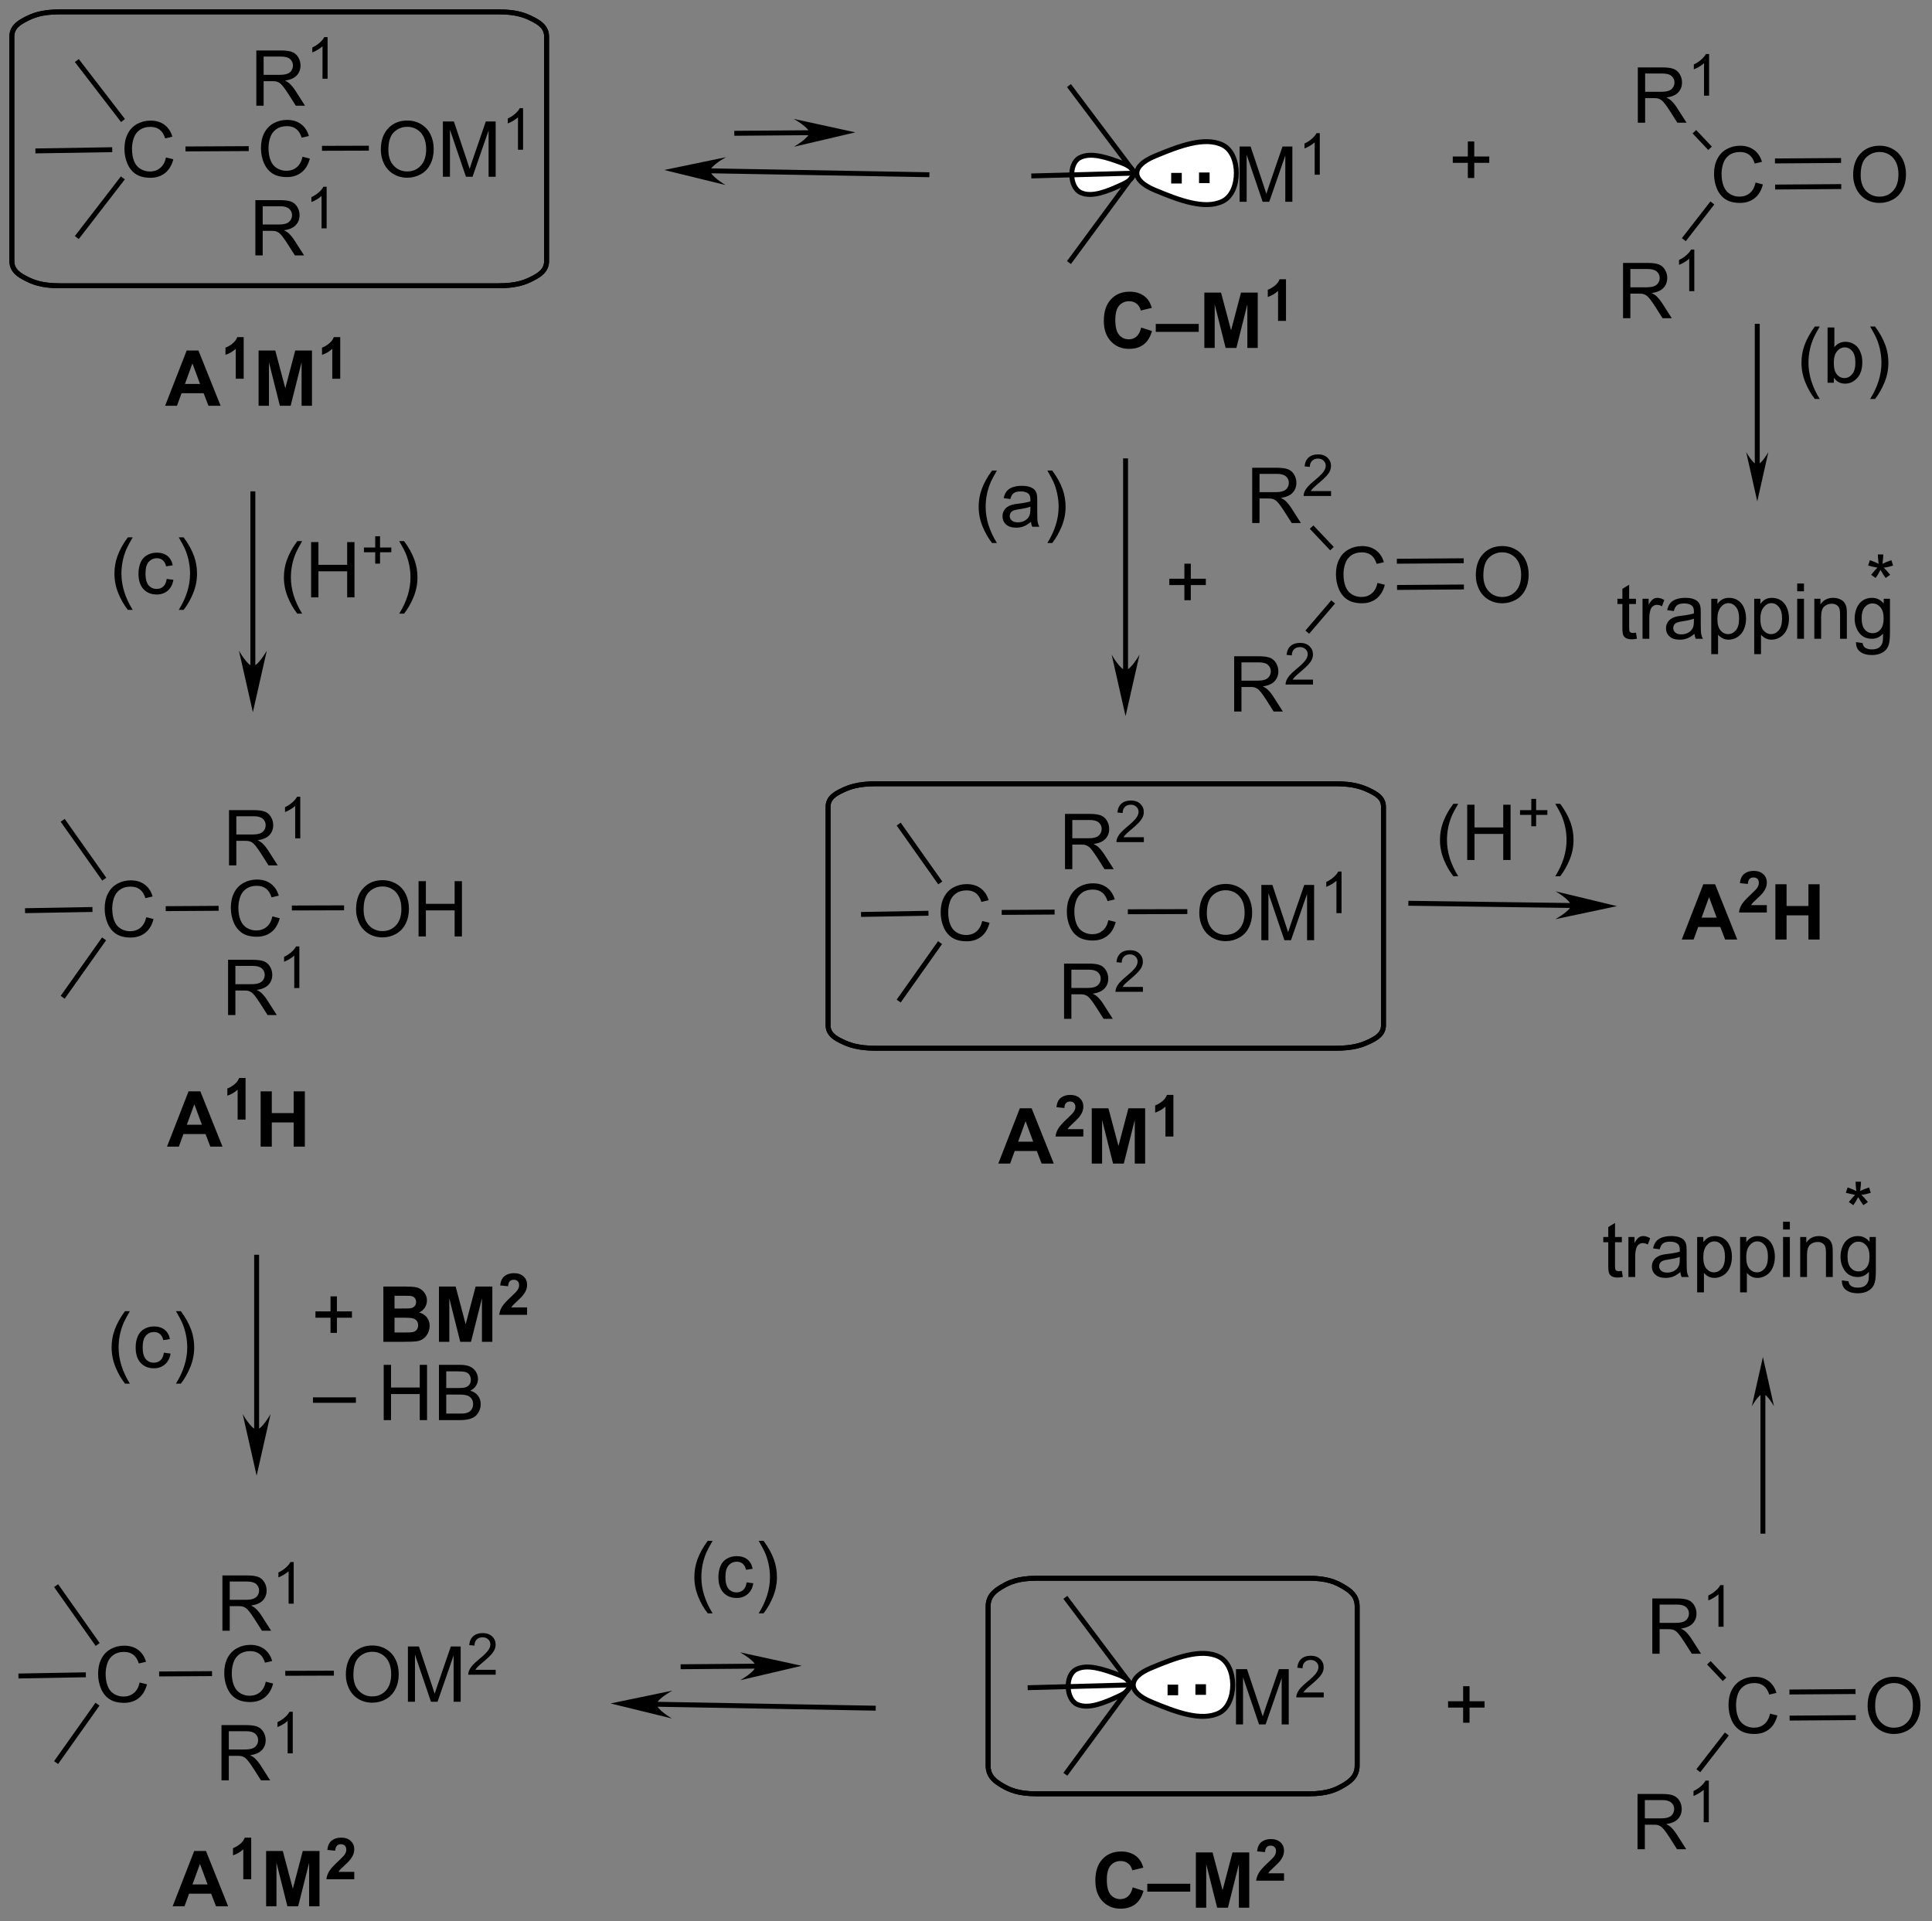 <?xml version="1.0" encoding="UTF-8"?>
<!DOCTYPE svg PUBLIC '-//W3C//DTD SVG 1.0//EN'
          'http://www.w3.org/TR/2001/REC-SVG-20010904/DTD/svg10.dtd'>
<svg stroke-dasharray="none" shape-rendering="auto" xmlns="http://www.w3.org/2000/svg" font-family="'Dialog'" text-rendering="auto" width="549" fill-opacity="1" color-interpolation="auto" color-rendering="auto" preserveAspectRatio="xMidYMid meet" font-size="12px" viewBox="0 0 549 546" fill="black" xmlns:xlink="http://www.w3.org/1999/xlink" stroke="black" image-rendering="auto" stroke-miterlimit="10" stroke-linecap="square" stroke-linejoin="miter" font-style="normal" stroke-width="1" height="546" stroke-dashoffset="0" font-weight="normal" stroke-opacity="1"
><rect x="0" y="0" width="549" height="546" fill="#808080" stroke="none"/><!--Generated by the Batik Graphics2D SVG Generator--><defs id="genericDefs"
  /><g
  ><defs id="defs1"
    ><clipPath clipPathUnits="userSpaceOnUse" id="clipPath1"
      ><path d="M1.018 0.955 L206.66 0.955 L206.66 205.357 L1.018 205.357 L1.018 0.955 Z"
      /></clipPath
      ><clipPath clipPathUnits="userSpaceOnUse" id="clipPath2"
      ><path d="M33.546 19.753 L33.546 218.472 L233.47 218.472 L233.47 19.753 Z"
      /></clipPath
    ></defs
    ><g fill="white" transform="scale(2.667,2.667) translate(-1.018,-0.955) matrix(1.029,0,0,1.029,-33.487,-19.364)" stroke="white"
    ><path d="M145.141 196.336 C143.96 195.801 143.865 193.355 145.002 192.731 C146.138 192.107 147.837 192.686 149.407 193.27 C150.977 193.854 151.012 194.755 149.491 195.459 C147.971 196.162 146.322 196.87 145.141 196.336" stroke="none" clip-path="url(#clipPath2)"
    /></g
    ><g stroke-width="0.51" transform="matrix(2.743,0,0,2.743,-92.015,-54.182)" stroke-linejoin="round" stroke-linecap="round"
    ><path fill="none" d="M145.141 196.336 C143.96 195.801 143.865 193.355 145.002 192.731 C146.138 192.107 147.837 192.686 149.407 193.27 C150.977 193.854 151.012 194.755 149.491 195.459 C147.971 196.162 146.322 196.87 145.141 196.336" clip-path="url(#clipPath2)"
    /></g
    ><g fill="white" transform="matrix(2.743,0,0,2.743,-92.015,-54.182)" stroke="white"
    ><path d="M159.851 191.414 C161.716 192.346 161.716 196.282 159.851 197.215 C157.987 198.147 155.294 197.111 152.808 196.075 C150.322 195.04 150.322 193.589 152.808 192.554 C155.294 191.518 157.987 190.482 159.851 191.414" stroke="none" clip-path="url(#clipPath2)"
    /></g
    ><g stroke-width="0.51" transform="matrix(2.743,0,0,2.743,-92.015,-54.182)" stroke-linejoin="round" stroke-linecap="round"
    ><path fill="none" d="M159.851 191.414 C161.716 192.346 161.716 196.282 159.851 197.215 C157.987 198.147 155.294 197.111 152.808 196.075 C150.322 195.04 150.322 193.589 152.808 192.554 C155.294 191.518 157.987 190.482 159.851 191.414" clip-path="url(#clipPath2)"
    /></g
    ><g transform="matrix(2.743,0,0,2.743,-92.015,-54.182)"
    ><path d="M185.606 38.194 L185.606 36.623 L184.046 36.623 L184.046 35.967 L185.606 35.967 L185.606 34.41 L186.27 34.41 L186.27 35.967 L187.827 35.967 L187.827 36.623 L186.27 36.623 L186.27 38.194 L185.606 38.194 Z" stroke="none" clip-path="url(#clipPath2)"
    /></g
    ><g transform="matrix(2.743,0,0,2.743,-92.015,-54.182)"
    ><path d="M59.996 88.76 L59.996 70.915 L59.996 70.66 L59.486 70.66 L59.486 70.915 L59.486 88.76 L59.486 89.015 L59.996 89.015 L59.996 88.76 ZM59.741 93.541 L61.185 87.163 C61.185 87.163 60.282 88.76 59.741 88.76 C59.2 88.76 58.297 87.163 58.297 87.163 Z" stroke="none" clip-path="url(#clipPath2)"
    /></g
    ><g transform="matrix(2.743,0,0,2.743,-92.015,-54.182)"
    ><path d="M60.386 167.855 L60.386 150.01 L60.386 149.754 L59.876 149.754 L59.876 150.01 L59.876 167.855 L59.876 168.11 L60.386 168.11 L60.386 167.855 ZM60.131 172.636 L61.575 166.258 C61.575 166.258 60.672 167.855 60.131 167.855 C59.59 167.855 58.687 166.258 58.687 166.258 Z" stroke="none" clip-path="url(#clipPath2)"
    /></g
    ><g transform="matrix(2.743,0,0,2.743,-92.015,-54.182)"
    ><path d="M185.118 198.236 L185.118 196.666 L183.558 196.666 L183.558 196.01 L185.118 196.01 L185.118 194.452 L185.782 194.452 L185.782 196.01 L187.34 196.01 L187.34 196.666 L185.782 196.666 L185.782 198.236 L185.118 198.236 Z" stroke="none" clip-path="url(#clipPath2)"
    /></g
    ><g transform="matrix(2.743,0,0,2.743,-92.015,-54.182)"
    ><path d="M67.784 157.845 L67.784 156.274 L66.224 156.274 L66.224 155.618 L67.784 155.618 L67.784 154.061 L68.448 154.061 L68.448 155.618 L70.006 155.618 L70.006 156.274 L68.448 156.274 L68.448 157.845 L67.784 157.845 Z" stroke="none" clip-path="url(#clipPath2)"
    /></g
    ><g transform="matrix(2.743,0,0,2.743,-92.015,-54.182)"
    ><path d="M73.26 153.045 L75.549 153.045 Q76.228 153.045 76.562 153.103 Q76.898 153.157 77.161 153.337 Q77.424 153.517 77.598 153.816 Q77.775 154.116 77.775 154.485 Q77.775 154.889 77.559 155.225 Q77.343 155.561 76.971 155.728 Q77.494 155.881 77.775 156.249 Q78.056 156.616 78.056 157.11 Q78.056 157.501 77.874 157.871 Q77.694 158.241 77.379 158.462 Q77.064 158.681 76.603 158.733 Q76.314 158.764 75.21 158.772 L73.26 158.772 L73.26 153.045 ZM74.416 153.999 L74.416 155.321 L75.174 155.321 Q75.851 155.321 76.015 155.303 Q76.312 155.267 76.481 155.097 Q76.65 154.928 76.65 154.649 Q76.65 154.384 76.504 154.22 Q76.359 154.053 76.069 154.017 Q75.898 153.999 75.08 153.999 L74.416 153.999 ZM74.416 156.274 L74.416 157.806 L75.486 157.806 Q76.111 157.806 76.28 157.772 Q76.538 157.725 76.7 157.543 Q76.861 157.36 76.861 157.056 Q76.861 156.798 76.736 156.618 Q76.611 156.439 76.374 156.358 Q76.14 156.274 75.351 156.274 L74.416 156.274 ZM79.019 158.772 L79.019 153.045 L80.748 153.045 L81.787 156.952 L82.816 153.045 L84.55 153.045 L84.55 158.772 L83.474 158.772 L83.474 154.264 L82.339 158.772 L81.224 158.772 L80.092 154.264 L80.092 158.772 L79.019 158.772 Z" stroke="none" clip-path="url(#clipPath2)"
    /></g
    ><g transform="matrix(2.743,0,0,2.743,-92.015,-54.182)"
    ><path d="M88.15 155.206 L88.15 155.972 L85.266 155.972 Q85.312 155.538 85.547 155.15 Q85.781 154.761 86.472 154.12 Q87.029 153.601 87.154 153.417 Q87.324 153.161 87.324 152.913 Q87.324 152.638 87.176 152.489 Q87.029 152.341 86.767 152.341 Q86.51 152.341 86.357 152.497 Q86.205 152.652 86.181 153.013 L85.361 152.931 Q85.435 152.251 85.822 151.956 Q86.209 151.659 86.789 151.659 Q87.424 151.659 87.787 152.003 Q88.15 152.345 88.15 152.855 Q88.15 153.144 88.047 153.407 Q87.943 153.669 87.717 153.956 Q87.568 154.146 87.178 154.503 Q86.789 154.861 86.683 154.978 Q86.58 155.095 86.516 155.206 L88.15 155.206 Z" stroke="none" clip-path="url(#clipPath2)"
    /></g
    ><g transform="matrix(2.743,0,0,2.743,-92.015,-54.182)"
    ><path d="M65.967 165.093 L65.967 164.525 L70.417 164.525 L70.417 165.093 L65.967 165.093 ZM73.295 166.882 L73.295 161.155 L74.053 161.155 L74.053 163.507 L77.029 163.507 L77.029 161.155 L77.787 161.155 L77.787 166.882 L77.029 166.882 L77.029 164.181 L74.053 164.181 L74.053 166.882 L73.295 166.882 ZM79.018 166.882 L79.018 161.155 L81.166 161.155 Q81.822 161.155 82.218 161.33 Q82.617 161.502 82.841 161.864 Q83.064 162.226 83.064 162.619 Q83.064 162.986 82.864 163.311 Q82.666 163.634 82.265 163.835 Q82.783 163.986 83.062 164.353 Q83.343 164.72 83.343 165.22 Q83.343 165.624 83.171 165.97 Q83.002 166.314 82.752 166.502 Q82.502 166.689 82.124 166.785 Q81.749 166.882 81.203 166.882 L79.018 166.882 ZM79.775 163.561 L81.015 163.561 Q81.518 163.561 81.736 163.494 Q82.025 163.408 82.171 163.21 Q82.32 163.009 82.32 162.71 Q82.32 162.423 82.182 162.207 Q82.046 161.991 81.791 161.91 Q81.538 161.83 80.921 161.83 L79.775 161.83 L79.775 163.561 ZM79.775 166.205 L81.203 166.205 Q81.57 166.205 81.718 166.179 Q81.978 166.132 82.153 166.022 Q82.33 165.913 82.442 165.705 Q82.557 165.494 82.557 165.22 Q82.557 164.9 82.393 164.666 Q82.228 164.429 81.937 164.332 Q81.648 164.236 81.101 164.236 L79.775 164.236 L79.775 166.205 Z" stroke="none" clip-path="url(#clipPath2)"
    /></g
    ><g transform="matrix(2.743,0,0,2.743,-92.015,-54.182)"
    ><path d="M46.789 82.938 Q46.206 82.203 45.802 81.219 Q45.401 80.232 45.401 79.177 Q45.401 78.247 45.703 77.396 Q46.054 76.409 46.789 75.427 L47.291 75.427 Q46.82 76.24 46.666 76.588 Q46.429 77.128 46.291 77.713 Q46.125 78.443 46.125 79.182 Q46.125 81.06 47.291 82.938 L46.789 82.938 ZM50.815 79.732 L51.508 79.823 Q51.393 80.537 50.927 80.943 Q50.461 81.346 49.781 81.346 Q48.929 81.346 48.411 80.789 Q47.893 80.232 47.893 79.193 Q47.893 78.521 48.114 78.018 Q48.338 77.513 48.794 77.263 Q49.25 77.01 49.784 77.01 Q50.461 77.01 50.891 77.352 Q51.32 77.693 51.44 78.323 L50.758 78.427 Q50.659 78.01 50.411 77.799 Q50.164 77.588 49.812 77.588 Q49.281 77.588 48.948 77.969 Q48.617 78.349 48.617 79.174 Q48.617 80.01 48.937 80.391 Q49.258 80.768 49.773 80.768 Q50.187 80.768 50.463 80.516 Q50.742 80.26 50.815 79.732 ZM52.57 82.938 L52.065 82.938 Q53.234 81.06 53.234 79.182 Q53.234 78.448 53.065 77.724 Q52.932 77.138 52.695 76.599 Q52.541 76.247 52.065 75.427 L52.57 75.427 Q53.304 76.409 53.656 77.396 Q53.956 78.247 53.956 79.177 Q53.956 80.232 53.552 81.219 Q53.148 82.203 52.57 82.938 Z" stroke="none" clip-path="url(#clipPath2)"
    /></g
    ><g transform="matrix(2.743,0,0,2.743,-92.015,-54.182)"
    ><path d="M107.136 37.706 L129.566 38.108 L129.821 38.112 L129.83 37.602 L129.575 37.598 L107.144 37.196 L106.889 37.191 L106.881 37.702 L107.136 37.706 ZM102.36 37.365 L108.711 38.923 C108.711 38.923 107.13 37.992 107.14 37.451 C107.15 36.91 108.763 36.036 108.763 36.036 Z" stroke="none" clip-path="url(#clipPath2)"
    /></g
    ><g transform="matrix(2.743,0,0,2.743,-92.015,-54.182)"
    ><path d="M117.376 33.247 L109.868 33.306 L109.613 33.309 L109.617 33.819 L109.872 33.817 L117.38 33.757 L117.635 33.755 L117.631 33.245 L117.376 33.247 ZM122.158 33.464 L115.769 32.071 C115.769 32.071 117.373 32.961 117.378 33.502 C117.382 34.043 115.792 34.959 115.792 34.959 Z" stroke="none" clip-path="url(#clipPath2)"
    /></g
    ><g transform="matrix(2.743,0,0,2.743,-92.015,-54.182)"
    ><path d="M196.281 113.311 L179.703 113.084 L179.448 113.081 L179.441 113.591 L179.696 113.594 L196.274 113.821 L196.529 113.825 L196.536 113.315 L196.281 113.311 ZM201.058 113.632 L194.701 112.101 C194.701 112.101 196.285 113.025 196.278 113.566 C196.27 114.107 194.661 114.988 194.661 114.988 Z" stroke="none" clip-path="url(#clipPath2)"
    /></g
    ><g transform="matrix(2.743,0,0,2.743,-92.015,-54.182)"
    ><path d="M221.558 61.091 Q220.975 60.357 220.571 59.373 Q220.17 58.386 220.17 57.331 Q220.17 56.401 220.472 55.55 Q220.824 54.563 221.558 53.581 L222.061 53.581 Q221.589 54.393 221.436 54.742 Q221.199 55.281 221.061 55.867 Q220.894 56.596 220.894 57.336 Q220.894 59.214 222.061 61.091 L221.558 61.091 ZM223.527 59.406 L222.873 59.406 L222.873 53.68 L223.576 53.68 L223.576 55.721 Q224.022 55.164 224.714 55.164 Q225.097 55.164 225.438 55.318 Q225.78 55.471 226.001 55.753 Q226.222 56.031 226.347 56.427 Q226.472 56.821 226.472 57.268 Q226.472 58.336 225.944 58.919 Q225.418 59.5 224.678 59.5 Q223.944 59.5 223.527 58.886 L223.527 59.406 ZM223.519 57.3 Q223.519 58.047 223.722 58.378 Q224.053 58.922 224.621 58.922 Q225.082 58.922 225.418 58.521 Q225.754 58.12 225.754 57.328 Q225.754 56.516 225.431 56.13 Q225.108 55.742 224.652 55.742 Q224.191 55.742 223.855 56.143 Q223.519 56.542 223.519 57.3 ZM227.789 61.091 L227.284 61.091 Q228.453 59.214 228.453 57.336 Q228.453 56.602 228.284 55.878 Q228.151 55.292 227.914 54.753 Q227.76 54.401 227.284 53.581 L227.789 53.581 Q228.523 54.563 228.875 55.55 Q229.174 56.401 229.174 57.331 Q229.174 58.386 228.77 59.373 Q228.367 60.357 227.789 61.091 Z" stroke="none" clip-path="url(#clipPath2)"
    /></g
    ><g transform="matrix(2.743,0,0,2.743,-92.015,-54.182)"
    ><path d="M215.845 67.868 L215.845 53.555 L215.845 53.3 L215.334 53.3 L215.334 53.555 L215.334 67.868 L215.334 68.123 L215.845 68.123 L215.845 67.868 ZM215.59 71.695 L216.738 66.593 C216.738 66.593 216.02 67.868 215.59 67.868 C215.159 67.868 214.442 66.593 214.442 66.593 Z" stroke="none" clip-path="url(#clipPath2)"
    /></g
    ><g transform="matrix(2.743,0,0,2.743,-92.015,-54.182)"
    ><path d="M46.496 163.105 Q45.913 162.371 45.509 161.386 Q45.108 160.399 45.108 159.345 Q45.108 158.415 45.41 157.563 Q45.762 156.576 46.496 155.595 L46.999 155.595 Q46.528 156.407 46.374 156.756 Q46.137 157.295 45.999 157.881 Q45.832 158.61 45.832 159.35 Q45.832 161.227 46.999 163.105 L46.496 163.105 ZM50.522 159.899 L51.215 159.99 Q51.1 160.704 50.634 161.11 Q50.168 161.514 49.489 161.514 Q48.637 161.514 48.119 160.957 Q47.6 160.399 47.6 159.36 Q47.6 158.688 47.822 158.186 Q48.046 157.681 48.502 157.431 Q48.957 157.178 49.491 157.178 Q50.168 157.178 50.598 157.519 Q51.028 157.86 51.147 158.49 L50.465 158.595 Q50.366 158.178 50.119 157.967 Q49.871 157.756 49.52 157.756 Q48.989 157.756 48.655 158.136 Q48.324 158.517 48.324 159.342 Q48.324 160.178 48.645 160.558 Q48.965 160.936 49.481 160.936 Q49.895 160.936 50.171 160.683 Q50.449 160.428 50.522 159.899 ZM52.278 163.105 L51.772 163.105 Q52.942 161.227 52.942 159.35 Q52.942 158.615 52.772 157.892 Q52.639 157.306 52.403 156.767 Q52.249 156.415 51.772 155.595 L52.278 155.595 Q53.012 156.576 53.364 157.563 Q53.663 158.415 53.663 159.345 Q53.663 160.399 53.259 161.386 Q52.856 162.371 52.278 163.105 Z" stroke="none" clip-path="url(#clipPath2)"
    /></g
    ><g transform="matrix(2.743,0,0,2.743,-92.015,-54.182)"
    ><path d="M215.415 38.669 L216.173 38.859 Q215.936 39.794 215.316 40.287 Q214.696 40.776 213.803 40.776 Q212.876 40.776 212.295 40.399 Q211.717 40.021 211.412 39.307 Q211.11 38.591 211.11 37.771 Q211.11 36.875 211.452 36.211 Q211.795 35.544 212.426 35.198 Q213.056 34.852 213.814 34.852 Q214.673 34.852 215.259 35.289 Q215.845 35.727 216.077 36.521 L215.329 36.695 Q215.131 36.07 214.751 35.787 Q214.374 35.5 213.798 35.5 Q213.139 35.5 212.694 35.818 Q212.251 36.133 212.071 36.667 Q211.892 37.201 211.892 37.766 Q211.892 38.498 212.105 39.042 Q212.319 39.586 212.767 39.857 Q213.217 40.125 213.741 40.125 Q214.376 40.125 214.816 39.758 Q215.259 39.391 215.415 38.669 Z" stroke="none" clip-path="url(#clipPath2)"
    /></g
    ><g transform="matrix(2.743,0,0,2.743,-92.015,-54.182)"
    ><path d="M225.521 37.888 Q225.521 36.461 226.287 35.656 Q227.052 34.849 228.263 34.849 Q229.055 34.849 229.69 35.229 Q230.328 35.607 230.662 36.284 Q230.998 36.961 230.998 37.82 Q230.998 38.693 230.646 39.38 Q230.294 40.068 229.649 40.422 Q229.005 40.776 228.258 40.776 Q227.451 40.776 226.813 40.386 Q226.177 39.992 225.849 39.318 Q225.521 38.641 225.521 37.888 ZM226.302 37.899 Q226.302 38.935 226.857 39.531 Q227.414 40.125 228.255 40.125 Q229.11 40.125 229.662 39.524 Q230.216 38.922 230.216 37.818 Q230.216 37.117 229.979 36.596 Q229.742 36.076 229.287 35.789 Q228.833 35.5 228.266 35.5 Q227.461 35.5 226.88 36.055 Q226.302 36.607 226.302 37.899 Z" stroke="none" clip-path="url(#clipPath2)"
    /></g
    ><g transform="matrix(2.743,0,0,2.743,-92.015,-54.182)"
    ><path d="M201.685 52.719 L201.685 46.993 L204.224 46.993 Q204.99 46.993 205.388 47.146 Q205.786 47.3 206.024 47.691 Q206.263 48.081 206.263 48.555 Q206.263 49.165 205.867 49.584 Q205.474 50.001 204.649 50.112 Q204.951 50.258 205.107 50.399 Q205.438 50.704 205.734 51.159 L206.732 52.719 L205.779 52.719 L205.021 51.527 Q204.688 51.011 204.471 50.737 Q204.258 50.464 204.089 50.355 Q203.919 50.245 203.742 50.204 Q203.615 50.175 203.32 50.175 L202.443 50.175 L202.443 52.719 L201.685 52.719 ZM202.443 49.519 L204.07 49.519 Q204.591 49.519 204.883 49.412 Q205.177 49.305 205.328 49.068 Q205.482 48.831 205.482 48.555 Q205.482 48.149 205.185 47.889 Q204.891 47.626 204.255 47.626 L202.443 47.626 L202.443 49.519 Z" stroke="none" clip-path="url(#clipPath2)"
    /></g
    ><g transform="matrix(2.743,0,0,2.743,-92.015,-54.182)"
    ><path d="M209.068 49.919 L208.541 49.919 L208.541 46.558 Q208.35 46.74 208.041 46.921 Q207.732 47.103 207.486 47.195 L207.486 46.685 Q207.928 46.476 208.258 46.181 Q208.59 45.884 208.729 45.607 L209.068 45.607 L209.068 49.919 Z" stroke="none" clip-path="url(#clipPath2)"
    /></g
    ><g transform="matrix(2.743,0,0,2.743,-92.015,-54.182)"
    ><path d="M203.216 32.464 L203.216 26.738 L205.755 26.738 Q206.521 26.738 206.919 26.891 Q207.318 27.045 207.555 27.436 Q207.794 27.826 207.794 28.3 Q207.794 28.91 207.398 29.329 Q207.005 29.745 206.18 29.858 Q206.482 30.003 206.638 30.144 Q206.969 30.449 207.266 30.904 L208.263 32.464 L207.31 32.464 L206.552 31.272 Q206.219 30.756 206.003 30.483 Q205.789 30.209 205.62 30.1 Q205.451 29.99 205.273 29.949 Q205.146 29.92 204.851 29.92 L203.974 29.92 L203.974 32.464 L203.216 32.464 ZM203.974 29.264 L205.601 29.264 Q206.122 29.264 206.414 29.157 Q206.708 29.05 206.859 28.813 Q207.013 28.576 207.013 28.3 Q207.013 27.894 206.716 27.634 Q206.422 27.37 205.786 27.37 L203.974 27.37 L203.974 29.264 Z" stroke="none" clip-path="url(#clipPath2)"
    /></g
    ><g transform="matrix(2.743,0,0,2.743,-92.015,-54.182)"
    ><path d="M210.6 29.664 L210.072 29.664 L210.072 26.303 Q209.881 26.485 209.572 26.666 Q209.264 26.848 209.018 26.94 L209.018 26.43 Q209.459 26.221 209.789 25.926 Q210.121 25.629 210.26 25.352 L210.6 25.352 L210.6 29.664 Z" stroke="none" clip-path="url(#clipPath2)"
    /></g
    ><g transform="matrix(2.743,0,0,2.743,-92.015,-54.182)"
    ><path d="M176.248 80.147 L177.005 80.337 Q176.768 81.272 176.149 81.764 Q175.529 82.254 174.636 82.254 Q173.709 82.254 173.128 81.876 Q172.55 81.499 172.245 80.785 Q171.943 80.069 171.943 79.249 Q171.943 78.353 172.284 77.689 Q172.628 77.022 173.258 76.676 Q173.888 76.329 174.646 76.329 Q175.505 76.329 176.091 76.767 Q176.677 77.204 176.909 77.999 L176.162 78.173 Q175.964 77.548 175.584 77.264 Q175.206 76.978 174.63 76.978 Q173.972 76.978 173.526 77.296 Q173.084 77.611 172.904 78.144 Q172.724 78.678 172.724 79.243 Q172.724 79.975 172.938 80.519 Q173.151 81.064 173.599 81.335 Q174.05 81.603 174.573 81.603 Q175.209 81.603 175.649 81.236 Q176.091 80.868 176.248 80.147 Z" stroke="none" clip-path="url(#clipPath2)"
    /></g
    ><g transform="matrix(2.743,0,0,2.743,-92.015,-54.182)"
    ><path d="M186.432 79.366 Q186.432 77.939 187.198 77.134 Q187.964 76.327 189.174 76.327 Q189.966 76.327 190.602 76.707 Q191.24 77.085 191.573 77.762 Q191.909 78.439 191.909 79.298 Q191.909 80.171 191.557 80.858 Q191.206 81.546 190.56 81.9 Q189.917 82.254 189.169 82.254 Q188.362 82.254 187.724 81.863 Q187.089 81.47 186.76 80.796 Q186.432 80.118 186.432 79.366 ZM187.214 79.376 Q187.214 80.413 187.768 81.009 Q188.326 81.603 189.167 81.603 Q190.021 81.603 190.573 81.001 Q191.128 80.4 191.128 79.296 Q191.128 78.595 190.891 78.074 Q190.654 77.553 190.198 77.267 Q189.745 76.978 189.177 76.978 Q188.372 76.978 187.792 77.532 Q187.214 78.085 187.214 79.376 Z" stroke="none" clip-path="url(#clipPath2)"
    /></g
    ><g transform="matrix(2.743,0,0,2.743,-92.015,-54.182)"
    ><path d="M161.399 93.472 L161.399 87.745 L163.938 87.745 Q164.703 87.745 165.102 87.899 Q165.5 88.053 165.737 88.443 Q165.977 88.834 165.977 89.308 Q165.977 89.917 165.581 90.337 Q165.188 90.753 164.362 90.865 Q164.664 91.011 164.821 91.152 Q165.151 91.456 165.448 91.912 L166.446 93.472 L165.492 93.472 L164.735 92.279 Q164.401 91.764 164.185 91.49 Q163.972 91.217 163.802 91.107 Q163.633 90.998 163.456 90.956 Q163.328 90.928 163.034 90.928 L162.156 90.928 L162.156 93.472 L161.399 93.472 ZM162.156 90.272 L163.784 90.272 Q164.305 90.272 164.597 90.165 Q164.891 90.058 165.042 89.821 Q165.196 89.584 165.196 89.308 Q165.196 88.902 164.899 88.641 Q164.604 88.378 163.969 88.378 L162.156 88.378 L162.156 90.272 Z" stroke="none" clip-path="url(#clipPath2)"
    /></g
    ><g transform="matrix(2.743,0,0,2.743,-92.015,-54.182)"
    ><path d="M169.567 90.164 L169.567 90.672 L166.727 90.672 Q166.722 90.481 166.79 90.305 Q166.898 90.016 167.136 89.734 Q167.376 89.453 167.827 89.084 Q168.526 88.51 168.773 88.174 Q169.019 87.838 169.019 87.539 Q169.019 87.227 168.794 87.012 Q168.571 86.795 168.21 86.795 Q167.829 86.795 167.601 87.024 Q167.372 87.252 167.37 87.656 L166.827 87.602 Q166.884 86.994 167.247 86.678 Q167.61 86.359 168.222 86.359 Q168.841 86.359 169.2 86.703 Q169.561 87.045 169.561 87.551 Q169.561 87.809 169.456 88.059 Q169.351 88.307 169.105 88.582 Q168.86 88.858 168.292 89.338 Q167.817 89.737 167.683 89.879 Q167.548 90.022 167.46 90.164 L169.567 90.164 Z" stroke="none" clip-path="url(#clipPath2)"
    /></g
    ><g transform="matrix(2.743,0,0,2.743,-92.015,-54.182)"
    ><path d="M163.267 73.942 L163.267 68.215 L165.806 68.215 Q166.572 68.215 166.97 68.369 Q167.369 68.523 167.606 68.913 Q167.845 69.304 167.845 69.778 Q167.845 70.387 167.45 70.807 Q167.056 71.223 166.231 71.335 Q166.533 71.481 166.689 71.622 Q167.02 71.926 167.317 72.382 L168.314 73.942 L167.361 73.942 L166.603 72.749 Q166.27 72.234 166.054 71.96 Q165.84 71.687 165.671 71.577 Q165.502 71.468 165.325 71.426 Q165.197 71.398 164.903 71.398 L164.025 71.398 L164.025 73.942 L163.267 73.942 ZM164.025 70.742 L165.653 70.742 Q166.174 70.742 166.465 70.635 Q166.76 70.528 166.911 70.291 Q167.064 70.054 167.064 69.778 Q167.064 69.372 166.767 69.111 Q166.473 68.848 165.838 68.848 L164.025 68.848 L164.025 70.742 Z" stroke="none" clip-path="url(#clipPath2)"
    /></g
    ><g transform="matrix(2.743,0,0,2.743,-92.015,-54.182)"
    ><path d="M171.436 70.634 L171.436 71.142 L168.596 71.142 Q168.59 70.951 168.659 70.775 Q168.766 70.486 169.004 70.204 Q169.244 69.923 169.696 69.554 Q170.395 68.98 170.641 68.644 Q170.887 68.308 170.887 68.009 Q170.887 67.697 170.662 67.482 Q170.44 67.265 170.078 67.265 Q169.698 67.265 169.469 67.494 Q169.241 67.722 169.239 68.126 L168.696 68.072 Q168.752 67.464 169.116 67.148 Q169.479 66.829 170.09 66.829 Q170.709 66.829 171.069 67.173 Q171.43 67.515 171.43 68.021 Q171.43 68.279 171.325 68.529 Q171.219 68.777 170.973 69.052 Q170.729 69.328 170.161 69.808 Q169.686 70.207 169.551 70.349 Q169.416 70.492 169.328 70.634 L171.436 70.634 Z" stroke="none" clip-path="url(#clipPath2)"
    /></g
    ><g transform="matrix(2.743,0,0,2.743,-92.015,-54.182)"
    ><path d="M136.319 76.013 Q135.736 75.279 135.332 74.294 Q134.931 73.307 134.931 72.253 Q134.931 71.323 135.233 70.471 Q135.585 69.484 136.319 68.503 L136.822 68.503 Q136.35 69.315 136.197 69.664 Q135.96 70.203 135.822 70.789 Q135.655 71.518 135.655 72.258 Q135.655 74.135 136.822 76.013 L136.319 76.013 ZM140.345 73.815 Q139.954 74.148 139.593 74.287 Q139.233 74.422 138.819 74.422 Q138.134 74.422 137.767 74.089 Q137.4 73.753 137.4 73.234 Q137.4 72.93 137.538 72.677 Q137.679 72.425 137.902 72.273 Q138.126 72.12 138.408 72.042 Q138.616 71.987 139.033 71.938 Q139.884 71.836 140.288 71.695 Q140.291 71.55 140.291 71.51 Q140.291 71.081 140.093 70.906 Q139.822 70.667 139.291 70.667 Q138.796 70.667 138.559 70.841 Q138.322 71.016 138.21 71.456 L137.522 71.362 Q137.616 70.922 137.829 70.651 Q138.046 70.378 138.452 70.232 Q138.858 70.086 139.392 70.086 Q139.923 70.086 140.254 70.211 Q140.587 70.336 140.744 70.526 Q140.9 70.714 140.962 71.003 Q140.999 71.182 140.999 71.651 L140.999 72.589 Q140.999 73.57 141.043 73.831 Q141.087 74.089 141.22 74.328 L140.486 74.328 Q140.376 74.109 140.345 73.815 ZM140.288 72.245 Q139.905 72.401 139.139 72.51 Q138.704 72.573 138.525 72.651 Q138.345 72.729 138.246 72.88 Q138.15 73.031 138.15 73.214 Q138.15 73.495 138.363 73.682 Q138.577 73.87 138.986 73.87 Q139.392 73.87 139.707 73.693 Q140.025 73.516 140.173 73.206 Q140.288 72.969 140.288 72.503 L140.288 72.245 ZM142.55 76.013 L142.044 76.013 Q143.214 74.135 143.214 72.258 Q143.214 71.523 143.044 70.8 Q142.911 70.214 142.675 69.675 Q142.521 69.323 142.044 68.503 L142.55 68.503 Q143.284 69.484 143.636 70.471 Q143.935 71.323 143.935 72.253 Q143.935 73.307 143.531 74.294 Q143.128 75.279 142.55 76.013 Z" stroke="none" clip-path="url(#clipPath2)"
    /></g
    ><g transform="matrix(2.743,0,0,2.743,-92.015,-54.182)"
    ><path d="M150.404 89.171 L150.404 67.501 L150.404 67.246 L149.894 67.246 L149.894 67.501 L149.894 89.171 L149.894 89.426 L150.404 89.426 L150.404 89.171 ZM150.149 93.951 L151.593 87.574 C151.593 87.574 150.69 89.171 150.149 89.171 C149.607 89.171 148.705 87.574 148.705 87.574 Z" stroke="none" clip-path="url(#clipPath2)"
    /></g
    ><g transform="matrix(2.743,0,0,2.743,-92.015,-54.182)"
    ><path d="M156.242 81.938 L156.242 80.368 L154.682 80.368 L154.682 79.712 L156.242 79.712 L156.242 78.154 L156.906 78.154 L156.906 79.712 L158.463 79.712 L158.463 80.368 L156.906 80.368 L156.906 81.938 L156.242 81.938 Z" stroke="none" clip-path="url(#clipPath2)"
    /></g
    ><g transform="matrix(2.743,0,0,2.743,-92.015,-54.182)"
    ><path d="M151.763 53.691 L152.883 54.048 Q152.625 54.985 152.026 55.441 Q151.427 55.897 150.505 55.897 Q149.364 55.897 148.63 55.118 Q147.896 54.337 147.896 52.985 Q147.896 51.556 148.633 50.764 Q149.372 49.972 150.575 49.972 Q151.625 49.972 152.281 50.595 Q152.672 50.962 152.867 51.65 L151.724 51.923 Q151.622 51.478 151.299 51.22 Q150.976 50.962 150.515 50.962 Q149.88 50.962 149.482 51.42 Q149.086 51.876 149.086 52.9 Q149.086 53.985 149.476 54.446 Q149.867 54.907 150.492 54.907 Q150.953 54.907 151.284 54.616 Q151.617 54.321 151.763 53.691 ZM153.277 54.134 L153.277 53.313 L157.728 53.313 L157.728 54.134 L153.277 54.134 ZM158.31 55.798 L158.31 50.071 L160.039 50.071 L161.078 53.978 L162.107 50.071 L163.841 50.071 L163.841 55.798 L162.765 55.798 L162.765 51.29 L161.63 55.798 L160.515 55.798 L159.383 51.29 L159.383 55.798 L158.31 55.798 Z" stroke="none" clip-path="url(#clipPath2)"
    /></g
    ><g transform="matrix(2.743,0,0,2.743,-92.015,-54.182)"
    ><path d="M166.767 52.998 L165.945 52.998 L165.945 49.894 Q165.494 50.316 164.881 50.519 L164.881 49.771 Q165.203 49.666 165.58 49.373 Q165.959 49.078 166.1 48.685 L166.767 48.685 L166.767 52.998 Z" stroke="none" clip-path="url(#clipPath2)"
    /></g
    ><g stroke-width="0.51" transform="matrix(2.743,0,0,2.743,-92.015,-54.182)"
    ><path fill="none" d="M62.471 20.981 L85.169 20.981 C87.122 20.981 88.014 21.377 88.705 21.731 C89.395 22.084 90.169 22.542 90.169 23.542 L90.169 46.8 C90.169 47.8 89.395 48.257 88.705 48.611 C88.014 48.965 87.122 49.361 85.169 49.361 L39.774 49.361 C37.821 49.361 36.928 48.965 36.238 48.611 C35.548 48.257 34.774 47.8 34.774 46.8 L34.774 23.542 C34.774 22.542 35.548 22.084 36.238 21.731 C36.928 21.377 37.821 20.981 39.774 20.981 Z" clip-path="url(#clipPath2)"
    /></g
    ><g stroke-width="0.51" transform="matrix(2.743,0,0,2.743,-92.015,-54.182)"
    ><path fill="none" d="M62.471 20.981 L85.169 20.981 C87.122 20.981 88.014 21.377 88.705 21.731 C89.395 22.084 90.169 22.542 90.169 23.542 L90.169 46.8 C90.169 47.8 89.395 48.257 88.705 48.611 C88.014 48.965 87.122 49.361 85.169 49.361 L39.774 49.361 C37.821 49.361 36.928 48.965 36.238 48.611 C35.548 48.257 34.774 47.8 34.774 46.8 L34.774 23.542 C34.774 22.542 35.548 22.084 36.238 21.731 C36.928 21.377 37.821 20.981 39.774 20.981 Z" clip-path="url(#clipPath2)"
    /></g
    ><g transform="matrix(2.743,0,0,2.743,-92.015,-54.182)"
    ><path d="M50.743 36.065 L51.501 36.255 Q51.264 37.19 50.644 37.682 Q50.025 38.172 49.131 38.172 Q48.204 38.172 47.623 37.794 Q47.045 37.416 46.741 36.703 Q46.438 35.987 46.438 35.166 Q46.438 34.271 46.78 33.607 Q47.123 32.94 47.754 32.593 Q48.384 32.247 49.142 32.247 Q50.001 32.247 50.587 32.685 Q51.173 33.122 51.405 33.916 L50.657 34.091 Q50.459 33.466 50.079 33.182 Q49.702 32.896 49.126 32.896 Q48.467 32.896 48.022 33.213 Q47.579 33.528 47.4 34.062 Q47.22 34.596 47.22 35.161 Q47.22 35.893 47.433 36.437 Q47.647 36.982 48.095 37.252 Q48.545 37.521 49.069 37.521 Q49.704 37.521 50.144 37.153 Q50.587 36.786 50.743 36.065 Z" stroke="none" clip-path="url(#clipPath2)"
    /></g
    ><g transform="matrix(2.743,0,0,2.743,-92.015,-54.182)"
    ><path d="M64.885 35.992 L65.642 36.182 Q65.406 37.117 64.786 37.609 Q64.166 38.099 63.273 38.099 Q62.346 38.099 61.765 37.721 Q61.187 37.343 60.882 36.63 Q60.58 35.914 60.58 35.093 Q60.58 34.197 60.921 33.533 Q61.265 32.867 61.895 32.52 Q62.525 32.174 63.283 32.174 Q64.142 32.174 64.728 32.611 Q65.314 33.049 65.546 33.843 L64.799 34.018 Q64.601 33.393 64.221 33.109 Q63.843 32.822 63.267 32.822 Q62.609 32.822 62.163 33.14 Q61.721 33.455 61.541 33.989 Q61.361 34.523 61.361 35.088 Q61.361 35.82 61.575 36.364 Q61.788 36.908 62.236 37.179 Q62.687 37.447 63.21 37.447 Q63.846 37.447 64.286 37.08 Q64.728 36.713 64.885 35.992 Z" stroke="none" clip-path="url(#clipPath2)"
    /></g
    ><g transform="matrix(2.743,0,0,2.743,-92.015,-54.182)"
    ><path d="M72.998 35.278 Q72.998 33.851 73.764 33.046 Q74.529 32.239 75.74 32.239 Q76.532 32.239 77.168 32.619 Q77.805 32.997 78.139 33.674 Q78.475 34.351 78.475 35.21 Q78.475 36.083 78.123 36.77 Q77.772 37.458 77.126 37.812 Q76.483 38.166 75.735 38.166 Q74.928 38.166 74.29 37.775 Q73.654 37.382 73.326 36.708 Q72.998 36.03 72.998 35.278 ZM73.779 35.288 Q73.779 36.325 74.334 36.921 Q74.891 37.515 75.733 37.515 Q76.587 37.515 77.139 36.913 Q77.694 36.312 77.694 35.208 Q77.694 34.507 77.457 33.986 Q77.22 33.465 76.764 33.179 Q76.311 32.89 75.743 32.89 Q74.938 32.89 74.358 33.444 Q73.779 33.997 73.779 35.288 ZM79.427 38.067 L79.427 32.34 L80.567 32.34 L81.924 36.395 Q82.112 36.96 82.197 37.241 Q82.294 36.929 82.502 36.325 L83.872 32.34 L84.893 32.34 L84.893 38.067 L84.161 38.067 L84.161 33.273 L82.497 38.067 L81.815 38.067 L80.158 33.192 L80.158 38.067 L79.427 38.067 Z" stroke="none" clip-path="url(#clipPath2)"
    /></g
    ><g transform="matrix(2.743,0,0,2.743,-92.015,-54.182)"
    ><path d="M87.733 35.267 L87.206 35.267 L87.206 31.906 Q87.014 32.087 86.706 32.269 Q86.397 32.45 86.151 32.542 L86.151 32.032 Q86.593 31.823 86.923 31.529 Q87.255 31.232 87.393 30.954 L87.733 30.954 L87.733 35.267 Z" stroke="none" clip-path="url(#clipPath2)"
    /></g
    ><g transform="matrix(2.743,0,0,2.743,-92.015,-54.182)"
    ><path d="M48.695 114.779 L49.453 114.969 Q49.216 115.904 48.596 116.396 Q47.976 116.886 47.083 116.886 Q46.156 116.886 45.575 116.508 Q44.997 116.13 44.693 115.417 Q44.39 114.701 44.39 113.88 Q44.39 112.985 44.732 112.32 Q45.075 111.654 45.706 111.308 Q46.336 110.961 47.094 110.961 Q47.953 110.961 48.539 111.399 Q49.125 111.836 49.357 112.63 L48.609 112.805 Q48.411 112.18 48.031 111.896 Q47.654 111.61 47.078 111.61 Q46.419 111.61 45.974 111.927 Q45.531 112.242 45.351 112.776 Q45.172 113.31 45.172 113.875 Q45.172 114.607 45.385 115.151 Q45.599 115.695 46.047 115.966 Q46.497 116.235 47.021 116.235 Q47.656 116.235 48.096 115.867 Q48.539 115.5 48.695 114.779 Z" stroke="none" clip-path="url(#clipPath2)"
    /></g
    ><g transform="matrix(2.743,0,0,2.743,-92.015,-54.182)"
    ><path d="M61.764 114.697 L62.522 114.887 Q62.285 115.822 61.665 116.314 Q61.045 116.803 60.152 116.803 Q59.225 116.803 58.644 116.426 Q58.066 116.048 57.761 115.335 Q57.459 114.618 57.459 113.798 Q57.459 112.902 57.8 112.238 Q58.144 111.572 58.774 111.225 Q59.404 110.879 60.162 110.879 Q61.022 110.879 61.608 111.316 Q62.194 111.754 62.425 112.548 L61.678 112.722 Q61.48 112.097 61.1 111.814 Q60.722 111.527 60.147 111.527 Q59.488 111.527 59.042 111.845 Q58.6 112.16 58.42 112.694 Q58.24 113.228 58.24 113.793 Q58.24 114.525 58.454 115.069 Q58.667 115.613 59.115 115.884 Q59.566 116.152 60.089 116.152 Q60.725 116.152 61.165 115.785 Q61.608 115.418 61.764 114.697 Z" stroke="none" clip-path="url(#clipPath2)"
    /></g
    ><g transform="matrix(2.743,0,0,2.743,-92.015,-54.182)"
    ><path d="M70.432 113.983 Q70.432 112.555 71.198 111.751 Q71.963 110.944 73.174 110.944 Q73.966 110.944 74.602 111.324 Q75.24 111.701 75.573 112.378 Q75.909 113.055 75.909 113.915 Q75.909 114.787 75.557 115.475 Q75.206 116.162 74.56 116.516 Q73.917 116.871 73.169 116.871 Q72.362 116.871 71.724 116.48 Q71.088 116.087 70.76 115.412 Q70.432 114.735 70.432 113.983 ZM71.213 113.993 Q71.213 115.029 71.768 115.626 Q72.325 116.219 73.167 116.219 Q74.021 116.219 74.573 115.618 Q75.127 115.016 75.127 113.912 Q75.127 113.212 74.891 112.691 Q74.654 112.17 74.198 111.884 Q73.745 111.594 73.177 111.594 Q72.372 111.594 71.792 112.149 Q71.213 112.701 71.213 113.993 ZM76.907 116.772 L76.907 111.045 L77.665 111.045 L77.665 113.397 L80.642 113.397 L80.642 111.045 L81.4 111.045 L81.4 116.772 L80.642 116.772 L80.642 114.071 L77.665 114.071 L77.665 116.772 L76.907 116.772 Z" stroke="none" clip-path="url(#clipPath2)"
    /></g
    ><g stroke-width="0.51" transform="matrix(2.743,0,0,2.743,-92.015,-54.182)"
    ><path fill="none" d="M148.098 100.953 L171.866 100.953 C173.818 100.953 174.711 101.322 175.401 101.651 C176.092 101.98 176.866 102.405 176.866 103.335 L176.866 125.977 C176.866 126.907 176.092 127.332 175.401 127.661 C174.711 127.99 173.818 128.358 171.866 128.358 L124.33 128.358 C122.377 128.358 121.485 127.99 120.794 127.661 C120.104 127.332 119.33 126.907 119.33 125.977 L119.33 103.335 C119.33 102.405 120.104 101.98 120.794 101.651 C121.485 101.322 122.377 100.953 124.33 100.953 Z" clip-path="url(#clipPath2)"
    /></g
    ><g stroke-width="0.51" transform="matrix(2.743,0,0,2.743,-92.015,-54.182)"
    ><path fill="none" d="M148.098 100.953 L171.866 100.953 C173.818 100.953 174.711 101.322 175.401 101.651 C176.092 101.98 176.866 102.405 176.866 103.335 L176.866 125.977 C176.866 126.907 176.092 127.332 175.401 127.661 C174.711 127.99 173.818 128.358 171.866 128.358 L124.33 128.358 C122.377 128.358 121.485 127.99 120.794 127.661 C120.104 127.332 119.33 126.907 119.33 125.977 L119.33 103.335 C119.33 102.405 120.104 101.98 120.794 101.651 C121.485 101.322 122.377 100.953 124.33 100.953 Z" clip-path="url(#clipPath2)"
    /></g
    ><g transform="matrix(2.743,0,0,2.743,-92.015,-54.182)"
    ><path d="M135.3 115.169 L136.057 115.359 Q135.82 116.294 135.201 116.786 Q134.581 117.276 133.688 117.276 Q132.761 117.276 132.18 116.898 Q131.602 116.521 131.297 115.807 Q130.995 115.091 130.995 114.271 Q130.995 113.375 131.336 112.711 Q131.68 112.044 132.31 111.698 Q132.94 111.351 133.698 111.351 Q134.557 111.351 135.143 111.789 Q135.729 112.226 135.961 113.021 L135.214 113.195 Q135.016 112.57 134.636 112.286 Q134.258 112 133.682 112 Q133.024 112 132.578 112.317 Q132.136 112.632 131.956 113.166 Q131.776 113.7 131.776 114.265 Q131.776 114.997 131.99 115.541 Q132.203 116.086 132.651 116.356 Q133.102 116.625 133.625 116.625 Q134.261 116.625 134.701 116.257 Q135.143 115.89 135.3 115.169 Z" stroke="none" clip-path="url(#clipPath2)"
    /></g
    ><g transform="matrix(2.743,0,0,2.743,-92.015,-54.182)"
    ><path d="M148.368 115.087 L149.126 115.277 Q148.889 116.212 148.269 116.704 Q147.649 117.193 146.756 117.193 Q145.829 117.193 145.248 116.816 Q144.67 116.438 144.366 115.725 Q144.064 115.008 144.064 114.188 Q144.064 113.292 144.405 112.628 Q144.748 111.962 145.379 111.615 Q146.009 111.269 146.767 111.269 Q147.626 111.269 148.212 111.706 Q148.798 112.144 149.03 112.938 L148.282 113.113 Q148.084 112.488 147.704 112.204 Q147.327 111.917 146.751 111.917 Q146.092 111.917 145.647 112.235 Q145.204 112.55 145.024 113.084 Q144.845 113.618 144.845 114.183 Q144.845 114.915 145.058 115.459 Q145.272 116.003 145.72 116.274 Q146.17 116.542 146.694 116.542 Q147.329 116.542 147.769 116.175 Q148.212 115.808 148.368 115.087 Z" stroke="none" clip-path="url(#clipPath2)"
    /></g
    ><g transform="matrix(2.743,0,0,2.743,-92.015,-54.182)"
    ><path d="M157.787 114.373 Q157.787 112.945 158.552 112.141 Q159.318 111.334 160.529 111.334 Q161.321 111.334 161.956 111.714 Q162.594 112.091 162.927 112.769 Q163.263 113.445 163.263 114.305 Q163.263 115.177 162.912 115.865 Q162.56 116.552 161.914 116.906 Q161.271 117.261 160.524 117.261 Q159.716 117.261 159.078 116.87 Q158.443 116.477 158.115 115.802 Q157.787 115.125 157.787 114.373 ZM158.568 114.383 Q158.568 115.419 159.123 116.016 Q159.68 116.61 160.521 116.61 Q161.375 116.61 161.927 116.008 Q162.482 115.406 162.482 114.302 Q162.482 113.602 162.245 113.081 Q162.008 112.56 161.552 112.274 Q161.099 111.985 160.531 111.985 Q159.727 111.985 159.146 112.539 Q158.568 113.091 158.568 114.383 ZM164.215 117.162 L164.215 111.435 L165.356 111.435 L166.713 115.49 Q166.9 116.055 166.986 116.336 Q167.082 116.024 167.291 115.419 L168.66 111.435 L169.681 111.435 L169.681 117.162 L168.95 117.162 L168.95 112.367 L167.285 117.162 L166.603 117.162 L164.947 112.287 L164.947 117.162 L164.215 117.162 Z" stroke="none" clip-path="url(#clipPath2)"
    /></g
    ><g transform="matrix(2.743,0,0,2.743,-92.015,-54.182)"
    ><path d="M172.522 114.362 L171.994 114.362 L171.994 111 Q171.803 111.182 171.494 111.364 Q171.186 111.545 170.94 111.637 L170.94 111.127 Q171.381 110.918 171.711 110.623 Q172.043 110.326 172.182 110.049 L172.522 110.049 L172.522 114.362 Z" stroke="none" clip-path="url(#clipPath2)"
    /></g
    ><g transform="matrix(2.743,0,0,2.743,-92.015,-54.182)"
    ><path d="M48.012 194.069 L48.77 194.259 Q48.533 195.194 47.913 195.686 Q47.294 196.176 46.4 196.176 Q45.473 196.176 44.893 195.798 Q44.315 195.42 44.01 194.707 Q43.708 193.991 43.708 193.17 Q43.708 192.274 44.049 191.611 Q44.393 190.944 45.023 190.597 Q45.653 190.251 46.411 190.251 Q47.27 190.251 47.856 190.689 Q48.442 191.126 48.674 191.92 L47.926 192.095 Q47.729 191.47 47.348 191.186 Q46.971 190.899 46.395 190.899 Q45.736 190.899 45.291 191.217 Q44.848 191.532 44.669 192.066 Q44.489 192.6 44.489 193.165 Q44.489 193.897 44.703 194.441 Q44.916 194.986 45.364 195.256 Q45.815 195.524 46.338 195.524 Q46.973 195.524 47.413 195.157 Q47.856 194.79 48.012 194.069 Z" stroke="none" clip-path="url(#clipPath2)"
    /></g
    ><g transform="matrix(2.743,0,0,2.743,-92.015,-54.182)"
    ><path d="M61.081 193.986 L61.839 194.176 Q61.602 195.111 60.982 195.603 Q60.362 196.093 59.469 196.093 Q58.542 196.093 57.961 195.715 Q57.383 195.338 57.078 194.624 Q56.776 193.908 56.776 193.088 Q56.776 192.192 57.118 191.528 Q57.461 190.861 58.092 190.515 Q58.722 190.169 59.48 190.169 Q60.339 190.169 60.925 190.606 Q61.511 191.044 61.743 191.838 L60.995 192.012 Q60.797 191.387 60.417 191.103 Q60.039 190.817 59.464 190.817 Q58.805 190.817 58.36 191.135 Q57.917 191.45 57.737 191.984 Q57.558 192.518 57.558 193.083 Q57.558 193.814 57.771 194.359 Q57.985 194.903 58.433 195.174 Q58.883 195.442 59.407 195.442 Q60.042 195.442 60.482 195.075 Q60.925 194.708 61.081 193.986 Z" stroke="none" clip-path="url(#clipPath2)"
    /></g
    ><g transform="matrix(2.743,0,0,2.743,-92.015,-54.182)"
    ><path d="M69.374 193.272 Q69.374 191.845 70.14 191.041 Q70.906 190.233 72.117 190.233 Q72.908 190.233 73.544 190.613 Q74.182 190.991 74.515 191.668 Q74.851 192.345 74.851 193.205 Q74.851 194.077 74.499 194.764 Q74.148 195.452 73.502 195.806 Q72.859 196.16 72.112 196.16 Q71.304 196.16 70.666 195.77 Q70.031 195.376 69.703 194.702 Q69.374 194.025 69.374 193.272 ZM70.156 193.283 Q70.156 194.319 70.71 194.916 Q71.268 195.509 72.109 195.509 Q72.963 195.509 73.515 194.908 Q74.07 194.306 74.07 193.202 Q74.07 192.501 73.833 191.981 Q73.596 191.46 73.14 191.173 Q72.687 190.884 72.119 190.884 Q71.315 190.884 70.734 191.439 Q70.156 191.991 70.156 193.283 ZM75.803 196.061 L75.803 190.335 L76.944 190.335 L78.3 194.389 Q78.488 194.955 78.574 195.236 Q78.67 194.923 78.878 194.319 L80.248 190.335 L81.269 190.335 L81.269 196.061 L80.537 196.061 L80.537 191.267 L78.873 196.061 L78.191 196.061 L76.535 191.186 L76.535 196.061 L75.803 196.061 Z" stroke="none" clip-path="url(#clipPath2)"
    /></g
    ><g transform="matrix(2.743,0,0,2.743,-92.015,-54.182)"
    ><path d="M84.895 192.754 L84.895 193.261 L82.055 193.261 Q82.049 193.07 82.117 192.894 Q82.225 192.605 82.463 192.324 Q82.703 192.043 83.154 191.673 Q83.854 191.099 84.1 190.763 Q84.346 190.427 84.346 190.129 Q84.346 189.816 84.121 189.601 Q83.899 189.384 83.537 189.384 Q83.156 189.384 82.928 189.613 Q82.7 189.841 82.698 190.246 L82.154 190.191 Q82.211 189.584 82.575 189.267 Q82.938 188.949 83.549 188.949 Q84.168 188.949 84.528 189.293 Q84.889 189.634 84.889 190.14 Q84.889 190.398 84.784 190.648 Q84.678 190.896 84.432 191.172 Q84.188 191.447 83.619 191.927 Q83.145 192.326 83.01 192.468 Q82.875 192.611 82.787 192.754 L84.895 192.754 Z" stroke="none" clip-path="url(#clipPath2)"
    /></g
    ><g transform="matrix(2.743,0,0,2.743,-92.015,-54.182)"
    ><path d="M150.885 215.294 L152.005 215.651 Q151.747 216.589 151.148 217.044 Q150.549 217.5 149.627 217.5 Q148.487 217.5 147.752 216.721 Q147.018 215.94 147.018 214.589 Q147.018 213.159 147.755 212.367 Q148.494 211.576 149.698 211.576 Q150.747 211.576 151.403 212.198 Q151.794 212.565 151.989 213.253 L150.846 213.526 Q150.744 213.081 150.422 212.823 Q150.099 212.565 149.638 212.565 Q149.002 212.565 148.604 213.023 Q148.208 213.479 148.208 214.503 Q148.208 215.589 148.599 216.049 Q148.989 216.51 149.614 216.51 Q150.075 216.51 150.406 216.219 Q150.739 215.924 150.885 215.294 ZM152.399 215.737 L152.399 214.917 L156.85 214.917 L156.85 215.737 L152.399 215.737 ZM157.432 217.401 L157.432 211.674 L159.161 211.674 L160.2 215.581 L161.229 211.674 L162.963 211.674 L162.963 217.401 L161.888 217.401 L161.888 212.893 L160.752 217.401 L159.638 217.401 L158.505 212.893 L158.505 217.401 L157.432 217.401 Z" stroke="none" clip-path="url(#clipPath2)"
    /></g
    ><g transform="matrix(2.743,0,0,2.743,-92.015,-54.182)"
    ><path d="M166.564 213.835 L166.564 214.601 L163.679 214.601 Q163.726 214.167 163.96 213.779 Q164.194 213.39 164.886 212.749 Q165.442 212.23 165.567 212.046 Q165.737 211.791 165.737 211.542 Q165.737 211.267 165.589 211.119 Q165.442 210.97 165.181 210.97 Q164.923 210.97 164.77 211.126 Q164.618 211.281 164.595 211.642 L163.774 211.56 Q163.849 210.88 164.235 210.585 Q164.622 210.288 165.202 210.288 Q165.837 210.288 166.2 210.632 Q166.564 210.974 166.564 211.484 Q166.564 211.773 166.46 212.036 Q166.356 212.298 166.13 212.585 Q165.981 212.775 165.591 213.132 Q165.202 213.49 165.097 213.607 Q164.993 213.724 164.929 213.835 L166.564 213.835 Z" stroke="none" clip-path="url(#clipPath2)"
    /></g
    ><g stroke-width="0.51" transform="matrix(2.743,0,0,2.743,-92.015,-54.182)"
    ><path fill="none" d="M155.025 183.266 L169.14 183.266 C171.093 183.266 171.986 183.719 172.676 184.122 C173.366 184.525 174.14 185.047 174.14 186.187 L174.14 202.679 C174.14 203.82 173.366 204.341 172.676 204.745 C171.986 205.148 171.093 205.6 169.14 205.6 L140.91 205.6 C138.957 205.6 138.065 205.148 137.374 204.745 C136.684 204.341 135.91 203.82 135.91 202.679 L135.91 186.187 C135.91 185.047 136.684 184.525 137.374 184.122 C138.065 183.719 138.957 183.266 140.91 183.266 Z" clip-path="url(#clipPath2)"
    /></g
    ><g stroke-width="0.51" transform="matrix(2.743,0,0,2.743,-92.015,-54.182)"
    ><path fill="none" d="M155.025 183.266 L169.14 183.266 C171.093 183.266 171.986 183.719 172.676 184.122 C173.366 184.525 174.14 185.047 174.14 186.187 L174.14 202.679 C174.14 203.82 173.366 204.341 172.676 204.745 C171.986 205.148 171.093 205.6 169.14 205.6 L140.91 205.6 C138.957 205.6 138.065 205.148 137.374 204.745 C136.684 204.341 135.91 203.82 135.91 202.679 L135.91 186.187 C135.91 185.047 136.684 184.525 137.374 184.122 C138.065 183.719 138.957 183.266 140.91 183.266 Z" clip-path="url(#clipPath2)"
    /></g
    ><g transform="matrix(2.743,0,0,2.743,-92.015,-54.182)"
    ><path d="M101.577 196.578 L124.007 196.98 L124.262 196.985 L124.271 196.474 L124.016 196.47 L101.585 196.068 L101.33 196.064 L101.322 196.574 L101.577 196.578 ZM96.801 196.238 L103.152 197.796 C103.152 197.796 101.571 196.864 101.581 196.323 C101.591 195.782 103.204 194.908 103.204 194.908 Z" stroke="none" clip-path="url(#clipPath2)"
    /></g
    ><g transform="matrix(2.743,0,0,2.743,-92.015,-54.182)"
    ><path d="M111.817 192.119 L104.309 192.179 L104.054 192.181 L104.058 192.691 L104.313 192.689 L111.82 192.63 L112.076 192.627 L112.072 192.117 L111.817 192.119 ZM116.599 192.337 L110.21 190.943 C110.21 190.943 111.814 191.833 111.819 192.374 C111.823 192.916 110.233 193.831 110.233 193.831 Z" stroke="none" clip-path="url(#clipPath2)"
    /></g
    ><g transform="matrix(2.743,0,0,2.743,-92.015,-54.182)"
    ><path d="M106.866 186.902 Q106.282 186.167 105.879 185.183 Q105.478 184.196 105.478 183.141 Q105.478 182.212 105.78 181.36 Q106.131 180.373 106.866 179.391 L107.368 179.391 Q106.897 180.204 106.743 180.553 Q106.506 181.092 106.368 181.678 Q106.202 182.407 106.202 183.147 Q106.202 185.024 107.368 186.902 L106.866 186.902 ZM110.892 183.696 L111.585 183.787 Q111.47 184.501 111.004 184.907 Q110.538 185.311 109.858 185.311 Q109.006 185.311 108.488 184.753 Q107.97 184.196 107.97 183.157 Q107.97 182.485 108.191 181.982 Q108.415 181.477 108.871 181.227 Q109.327 180.975 109.861 180.975 Q110.538 180.975 110.967 181.316 Q111.397 181.657 111.517 182.287 L110.835 182.391 Q110.736 181.975 110.488 181.764 Q110.241 181.553 109.889 181.553 Q109.358 181.553 109.025 181.933 Q108.694 182.313 108.694 183.139 Q108.694 183.975 109.014 184.355 Q109.335 184.732 109.85 184.732 Q110.264 184.732 110.54 184.48 Q110.819 184.225 110.892 183.696 ZM112.647 186.902 L112.142 186.902 Q113.311 185.024 113.311 183.147 Q113.311 182.412 113.142 181.688 Q113.009 181.102 112.772 180.563 Q112.618 180.212 112.142 179.391 L112.647 179.391 Q113.381 180.373 113.733 181.36 Q114.032 182.212 114.032 183.141 Q114.032 184.196 113.629 185.183 Q113.225 186.167 112.647 186.902 Z" stroke="none" clip-path="url(#clipPath2)"
    /></g
    ><g transform="matrix(2.743,0,0,2.743,-92.015,-54.182)"
    ><path d="M216.43 178.39 L216.43 164.174 L216.43 163.919 L215.92 163.919 L215.92 164.174 L215.92 178.39 L215.92 178.645 L216.43 178.645 L216.43 178.39 ZM216.175 160.347 L215.027 165.45 C215.027 165.45 215.744 164.174 216.175 164.174 C216.605 164.174 217.323 165.45 217.323 165.45 Z" stroke="none" clip-path="url(#clipPath2)"
    /></g
    ><g transform="matrix(2.743,0,0,2.743,-92.015,-54.182)"
    ><path d="M203.023 85.304 L203.125 85.926 Q202.828 85.989 202.593 85.989 Q202.21 85.989 202 85.869 Q201.789 85.746 201.703 85.549 Q201.617 85.351 201.617 84.718 L201.617 82.332 L201.101 82.332 L201.101 81.785 L201.617 81.785 L201.617 80.757 L202.317 80.335 L202.317 81.785 L203.023 81.785 L203.023 82.332 L202.317 82.332 L202.317 84.757 Q202.317 85.059 202.354 85.145 Q202.39 85.231 202.474 85.283 Q202.559 85.332 202.716 85.332 Q202.833 85.332 203.023 85.304 ZM203.704 85.934 L203.704 81.785 L204.337 81.785 L204.337 82.413 Q204.579 81.973 204.782 81.832 Q204.988 81.692 205.235 81.692 Q205.589 81.692 205.957 81.918 L205.714 82.569 Q205.457 82.418 205.199 82.418 Q204.97 82.418 204.785 82.556 Q204.602 82.694 204.524 82.942 Q204.407 83.317 204.407 83.762 L204.407 85.934 L203.704 85.934 ZM209.082 85.421 Q208.691 85.754 208.329 85.892 Q207.97 86.028 207.555 86.028 Q206.871 86.028 206.504 85.694 Q206.136 85.358 206.136 84.84 Q206.136 84.535 206.274 84.283 Q206.415 84.03 206.639 83.879 Q206.863 83.726 207.144 83.647 Q207.352 83.593 207.769 83.543 Q208.621 83.442 209.024 83.301 Q209.027 83.155 209.027 83.116 Q209.027 82.686 208.829 82.512 Q208.558 82.272 208.027 82.272 Q207.532 82.272 207.295 82.447 Q207.058 82.621 206.946 83.061 L206.259 82.968 Q206.352 82.528 206.566 82.257 Q206.782 81.983 207.188 81.838 Q207.595 81.692 208.129 81.692 Q208.66 81.692 208.99 81.817 Q209.324 81.942 209.48 82.132 Q209.636 82.319 209.699 82.608 Q209.735 82.788 209.735 83.257 L209.735 84.194 Q209.735 85.176 209.78 85.436 Q209.824 85.694 209.957 85.934 L209.222 85.934 Q209.113 85.715 209.082 85.421 ZM209.024 83.851 Q208.642 84.007 207.876 84.116 Q207.441 84.179 207.261 84.257 Q207.082 84.335 206.983 84.486 Q206.886 84.637 206.886 84.819 Q206.886 85.101 207.1 85.288 Q207.313 85.476 207.722 85.476 Q208.129 85.476 208.444 85.299 Q208.761 85.121 208.91 84.811 Q209.024 84.575 209.024 84.108 L209.024 83.851 ZM210.825 87.525 L210.825 81.785 L211.466 81.785 L211.466 82.325 Q211.692 82.007 211.976 81.851 Q212.263 81.692 212.669 81.692 Q213.2 81.692 213.606 81.965 Q214.013 82.239 214.218 82.736 Q214.427 83.233 214.427 83.827 Q214.427 84.465 214.197 84.976 Q213.968 85.483 213.533 85.757 Q213.099 86.028 212.617 86.028 Q212.265 86.028 211.987 85.879 Q211.708 85.731 211.528 85.504 L211.528 87.525 L210.825 87.525 ZM211.46 83.882 Q211.46 84.684 211.783 85.067 Q212.109 85.45 212.57 85.45 Q213.039 85.45 213.372 85.054 Q213.708 84.655 213.708 83.825 Q213.708 83.03 213.38 82.637 Q213.054 82.241 212.601 82.241 Q212.153 82.241 211.807 82.663 Q211.46 83.082 211.46 83.882 ZM215.274 87.525 L215.274 81.785 L215.915 81.785 L215.915 82.325 Q216.142 82.007 216.425 81.851 Q216.712 81.692 217.118 81.692 Q217.649 81.692 218.055 81.965 Q218.462 82.239 218.667 82.736 Q218.876 83.233 218.876 83.827 Q218.876 84.465 218.647 84.976 Q218.417 85.483 217.983 85.757 Q217.548 86.028 217.066 86.028 Q216.714 86.028 216.436 85.879 Q216.157 85.731 215.977 85.504 L215.977 87.525 L215.274 87.525 ZM215.91 83.882 Q215.91 84.684 216.233 85.067 Q216.558 85.45 217.019 85.45 Q217.488 85.45 217.821 85.054 Q218.157 84.655 218.157 83.825 Q218.157 83.03 217.829 82.637 Q217.504 82.241 217.05 82.241 Q216.602 82.241 216.256 82.663 Q215.91 83.082 215.91 83.882 ZM219.726 81.015 L219.726 80.207 L220.429 80.207 L220.429 81.015 L219.726 81.015 ZM219.726 85.934 L219.726 81.785 L220.429 81.785 L220.429 85.934 L219.726 85.934 ZM221.501 85.934 L221.501 81.785 L222.134 81.785 L222.134 82.374 Q222.589 81.692 223.454 81.692 Q223.829 81.692 224.142 81.827 Q224.457 81.96 224.613 82.179 Q224.769 82.397 224.832 82.7 Q224.871 82.895 224.871 83.382 L224.871 85.934 L224.167 85.934 L224.167 83.41 Q224.167 82.981 224.084 82.767 Q224.004 82.554 223.795 82.429 Q223.587 82.301 223.305 82.301 Q222.855 82.301 222.53 82.588 Q222.204 82.871 222.204 83.668 L222.204 85.934 L221.501 85.934 ZM225.82 86.278 L226.505 86.379 Q226.546 86.697 226.742 86.84 Q227.005 87.035 227.458 87.035 Q227.945 87.035 228.21 86.84 Q228.476 86.645 228.57 86.293 Q228.625 86.08 228.622 85.39 Q228.161 85.934 227.474 85.934 Q226.617 85.934 226.148 85.317 Q225.679 84.7 225.679 83.835 Q225.679 83.241 225.893 82.741 Q226.109 82.239 226.518 81.965 Q226.927 81.692 227.476 81.692 Q228.21 81.692 228.687 82.285 L228.687 81.785 L229.335 81.785 L229.335 85.371 Q229.335 86.34 229.138 86.744 Q228.942 87.15 228.513 87.384 Q228.085 87.619 227.46 87.619 Q226.718 87.619 226.26 87.283 Q225.804 86.95 225.82 86.278 ZM226.403 83.785 Q226.403 84.601 226.726 84.976 Q227.052 85.351 227.539 85.351 Q228.023 85.351 228.351 84.978 Q228.679 84.606 228.679 83.809 Q228.679 83.046 228.341 82.66 Q228.005 82.272 227.528 82.272 Q227.059 82.272 226.731 82.655 Q226.403 83.035 226.403 83.785 Z" stroke="none" clip-path="url(#clipPath2)"
    /></g
    ><g transform="matrix(2.743,0,0,2.743,-92.015,-54.182)"
    ><path d="M227.077 78.346 L227.257 77.791 Q227.879 78.01 228.161 78.172 Q228.085 77.463 228.083 77.198 L228.648 77.198 Q228.637 77.586 228.559 78.166 Q228.96 77.963 229.481 77.791 L229.661 78.346 Q229.163 78.51 228.687 78.565 Q228.926 78.773 229.359 79.305 L228.89 79.635 Q228.663 79.328 228.356 78.797 Q228.067 79.346 227.848 79.635 L227.387 79.305 Q227.84 78.745 228.036 78.565 Q227.53 78.469 227.077 78.346 Z" stroke="none" clip-path="url(#clipPath2)"
    /></g
    ><g transform="matrix(2.743,0,0,2.743,-92.015,-54.182)"
    ><path d="M201.56 151.427 L201.662 152.05 Q201.365 152.112 201.13 152.112 Q200.748 152.112 200.537 151.993 Q200.326 151.87 200.24 151.672 Q200.154 151.474 200.154 150.841 L200.154 148.456 L199.638 148.456 L199.638 147.909 L200.154 147.909 L200.154 146.881 L200.854 146.459 L200.854 147.909 L201.56 147.909 L201.56 148.456 L200.854 148.456 L200.854 150.881 Q200.854 151.183 200.891 151.268 Q200.927 151.355 201.011 151.407 Q201.097 151.456 201.253 151.456 Q201.37 151.456 201.56 151.427 ZM202.241 152.058 L202.241 147.909 L202.874 147.909 L202.874 148.537 Q203.116 148.097 203.319 147.956 Q203.525 147.815 203.772 147.815 Q204.126 147.815 204.494 148.042 L204.251 148.693 Q203.994 148.542 203.736 148.542 Q203.507 148.542 203.322 148.68 Q203.139 148.818 203.061 149.065 Q202.944 149.44 202.944 149.886 L202.944 152.058 L202.241 152.058 ZM207.619 151.545 Q207.228 151.878 206.866 152.016 Q206.507 152.151 206.093 152.151 Q205.408 152.151 205.041 151.818 Q204.673 151.482 204.673 150.964 Q204.673 150.659 204.811 150.407 Q204.952 150.154 205.176 150.003 Q205.4 149.849 205.681 149.771 Q205.889 149.716 206.306 149.667 Q207.158 149.565 207.561 149.425 Q207.564 149.279 207.564 149.24 Q207.564 148.81 207.366 148.636 Q207.095 148.396 206.564 148.396 Q206.069 148.396 205.832 148.571 Q205.595 148.745 205.483 149.185 L204.796 149.091 Q204.889 148.651 205.103 148.381 Q205.319 148.107 205.726 147.961 Q206.132 147.815 206.666 147.815 Q207.197 147.815 207.528 147.94 Q207.861 148.065 208.017 148.256 Q208.173 148.443 208.236 148.732 Q208.272 148.912 208.272 149.381 L208.272 150.318 Q208.272 151.3 208.317 151.56 Q208.361 151.818 208.494 152.058 L207.759 152.058 Q207.65 151.839 207.619 151.545 ZM207.561 149.974 Q207.179 150.131 206.413 150.24 Q205.978 150.302 205.798 150.381 Q205.619 150.459 205.52 150.61 Q205.423 150.761 205.423 150.943 Q205.423 151.224 205.637 151.412 Q205.851 151.599 206.259 151.599 Q206.666 151.599 206.981 151.422 Q207.298 151.245 207.447 150.935 Q207.561 150.698 207.561 150.232 L207.561 149.974 ZM209.362 153.649 L209.362 147.909 L210.003 147.909 L210.003 148.448 Q210.229 148.131 210.513 147.974 Q210.8 147.815 211.206 147.815 Q211.737 147.815 212.143 148.089 Q212.55 148.362 212.755 148.86 Q212.964 149.357 212.964 149.951 Q212.964 150.589 212.735 151.099 Q212.505 151.607 212.071 151.881 Q211.636 152.151 211.154 152.151 Q210.802 152.151 210.524 152.003 Q210.245 151.855 210.065 151.628 L210.065 153.649 L209.362 153.649 ZM209.998 150.006 Q209.998 150.808 210.321 151.19 Q210.646 151.573 211.107 151.573 Q211.576 151.573 211.909 151.177 Q212.245 150.779 212.245 149.948 Q212.245 149.154 211.917 148.761 Q211.591 148.365 211.138 148.365 Q210.69 148.365 210.344 148.787 Q209.998 149.206 209.998 150.006 ZM213.811 153.649 L213.811 147.909 L214.452 147.909 L214.452 148.448 Q214.679 148.131 214.962 147.974 Q215.249 147.815 215.655 147.815 Q216.186 147.815 216.593 148.089 Q216.999 148.362 217.205 148.86 Q217.413 149.357 217.413 149.951 Q217.413 150.589 217.184 151.099 Q216.955 151.607 216.52 151.881 Q216.085 152.151 215.603 152.151 Q215.251 152.151 214.973 152.003 Q214.694 151.855 214.514 151.628 L214.514 153.649 L213.811 153.649 ZM214.447 150.006 Q214.447 150.808 214.77 151.19 Q215.095 151.573 215.556 151.573 Q216.025 151.573 216.358 151.177 Q216.694 150.779 216.694 149.948 Q216.694 149.154 216.366 148.761 Q216.041 148.365 215.587 148.365 Q215.139 148.365 214.793 148.787 Q214.447 149.206 214.447 150.006 ZM218.263 147.138 L218.263 146.331 L218.966 146.331 L218.966 147.138 L218.263 147.138 ZM218.263 152.058 L218.263 147.909 L218.966 147.909 L218.966 152.058 L218.263 152.058 ZM220.038 152.058 L220.038 147.909 L220.671 147.909 L220.671 148.498 Q221.126 147.815 221.991 147.815 Q222.366 147.815 222.679 147.951 Q222.994 148.084 223.15 148.302 Q223.306 148.521 223.369 148.823 Q223.408 149.018 223.408 149.506 L223.408 152.058 L222.705 152.058 L222.705 149.534 Q222.705 149.105 222.621 148.891 Q222.541 148.677 222.332 148.552 Q222.124 148.425 221.843 148.425 Q221.392 148.425 221.067 148.711 Q220.741 148.995 220.741 149.792 L220.741 152.058 L220.038 152.058 ZM224.357 152.401 L225.042 152.503 Q225.083 152.821 225.279 152.964 Q225.542 153.159 225.995 153.159 Q226.482 153.159 226.748 152.964 Q227.013 152.768 227.107 152.417 Q227.162 152.203 227.159 151.513 Q226.698 152.058 226.011 152.058 Q225.154 152.058 224.685 151.44 Q224.216 150.823 224.216 149.959 Q224.216 149.365 224.43 148.865 Q224.646 148.362 225.055 148.089 Q225.464 147.815 226.013 147.815 Q226.748 147.815 227.224 148.409 L227.224 147.909 L227.873 147.909 L227.873 151.495 Q227.873 152.464 227.675 152.868 Q227.479 153.274 227.05 153.508 Q226.623 153.743 225.998 153.743 Q225.255 153.743 224.797 153.407 Q224.341 153.073 224.357 152.401 ZM224.94 149.909 Q224.94 150.724 225.263 151.099 Q225.589 151.474 226.076 151.474 Q226.56 151.474 226.888 151.102 Q227.216 150.73 227.216 149.933 Q227.216 149.17 226.878 148.784 Q226.542 148.396 226.065 148.396 Q225.597 148.396 225.268 148.779 Q224.94 149.159 224.94 149.909 Z" stroke="none" clip-path="url(#clipPath2)"
    /></g
    ><g transform="matrix(2.743,0,0,2.743,-92.015,-54.182)"
    ><path d="M224.767 143.33 L224.946 142.775 Q225.569 142.994 225.85 143.155 Q225.775 142.447 225.772 142.181 L226.337 142.181 Q226.327 142.569 226.249 143.15 Q226.65 142.947 227.17 142.775 L227.35 143.33 Q226.853 143.494 226.376 143.548 Q226.616 143.757 227.048 144.288 L226.579 144.619 Q226.353 144.311 226.045 143.78 Q225.756 144.33 225.538 144.619 L225.077 144.288 Q225.53 143.728 225.725 143.548 Q225.22 143.452 224.767 143.33 Z" stroke="none" clip-path="url(#clipPath2)"
    /></g
    ><g transform="matrix(2.743,0,0,2.743,-92.015,-54.182)"
    ><path d="M217.443 39.386 L224.291 39.337 L224.288 38.827 L217.439 38.876 ZM217.424 36.684 L224.272 36.635 L224.268 36.124 L217.42 36.173 Z" stroke="none" clip-path="url(#clipPath2)"
    /></g
    ><g transform="matrix(2.743,0,0,2.743,-92.015,-54.182)"
    ><path d="M210.736 40.623 L211.139 40.936 L208.184 44.741 L207.781 44.428 Z" stroke="none" clip-path="url(#clipPath2)"
    /></g
    ><g transform="matrix(2.743,0,0,2.743,-92.015,-54.182)"
    ><path d="M210.884 34.942 L210.513 35.293 L208.889 33.575 L209.26 33.224 Z" stroke="none" clip-path="url(#clipPath2)"
    /></g
    ><g transform="matrix(2.743,0,0,2.743,-92.015,-54.182)"
    ><path d="M178.275 80.871 L185.202 80.822 L185.199 80.312 L178.272 80.361 ZM178.256 78.154 L185.183 78.105 L185.179 77.595 L178.252 77.644 Z" stroke="none" clip-path="url(#clipPath2)"
    /></g
    ><g transform="matrix(2.743,0,0,2.743,-92.015,-54.182)"
    ><path d="M171.461 81.949 L171.848 82.281 L169.167 85.412 L168.78 85.081 Z" stroke="none" clip-path="url(#clipPath2)"
    /></g
    ><g transform="matrix(2.743,0,0,2.743,-92.015,-54.182)"
    ><path d="M171.716 76.42 L171.345 76.77 L169.235 74.538 L169.606 74.187 Z" stroke="none" clip-path="url(#clipPath2)"
    /></g
    ><g transform="matrix(2.743,0,0,2.743,-92.015,-54.182)"
    ><path d="M46.489 32.084 L46.085 32.395 L41.301 26.183 L41.705 25.872 Z" stroke="none" clip-path="url(#clipPath2)"
    /></g
    ><g transform="matrix(2.743,0,0,2.743,-92.015,-54.182)"
    ><path d="M46.07 38.028 L46.474 38.34 L41.705 44.519 L41.301 44.207 Z" stroke="none" clip-path="url(#clipPath2)"
    /></g
    ><g transform="matrix(2.743,0,0,2.743,-92.015,-54.182)"
    ><path d="M45.168 35.006 L45.176 35.516 L37.216 35.645 L37.208 35.135 Z" stroke="none" clip-path="url(#clipPath2)"
    /></g
    ><g transform="matrix(2.743,0,0,2.743,-92.015,-54.182)"
    ><path d="M52.761 35.439 L52.759 34.929 L59.312 34.895 L59.315 35.405 Z" stroke="none" clip-path="url(#clipPath2)"
    /></g
    ><g transform="matrix(2.743,0,0,2.743,-92.015,-54.182)"
    ><path d="M66.903 35.374 L66.901 34.864 L71.757 34.849 L71.758 35.359 Z" stroke="none" clip-path="url(#clipPath2)"
    /></g
    ><g transform="matrix(2.743,0,0,2.743,-92.015,-54.182)"
    ><path d="M44.556 110.692 L44.139 110.987 L39.832 104.889 L40.248 104.594 Z" stroke="none" clip-path="url(#clipPath2)"
    /></g
    ><g transform="matrix(2.743,0,0,2.743,-92.015,-54.182)"
    ><path d="M44.117 116.876 L44.534 117.171 L40.248 123.224 L39.832 122.929 Z" stroke="none" clip-path="url(#clipPath2)"
    /></g
    ><g transform="matrix(2.743,0,0,2.743,-92.015,-54.182)"
    ><path d="M43.119 113.725 L43.128 114.235 L36.144 114.359 L36.135 113.849 Z" stroke="none" clip-path="url(#clipPath2)"
    /></g
    ><g transform="matrix(2.743,0,0,2.743,-92.015,-54.182)"
    ><path d="M50.713 114.148 L50.71 113.638 L56.191 113.603 L56.194 114.114 Z" stroke="none" clip-path="url(#clipPath2)"
    /></g
    ><g transform="matrix(2.743,0,0,2.743,-92.015,-54.182)"
    ><path d="M63.782 114.08 L63.78 113.57 L69.191 113.553 L69.192 114.064 Z" stroke="none" clip-path="url(#clipPath2)"
    /></g
    ><g transform="matrix(2.743,0,0,2.743,-92.015,-54.182)"
    ><path d="M131.161 111.083 L130.744 111.377 L126.436 105.279 L126.853 104.985 Z" stroke="none" clip-path="url(#clipPath2)"
    /></g
    ><g transform="matrix(2.743,0,0,2.743,-92.015,-54.182)"
    ><path d="M130.722 117.266 L131.138 117.561 L126.853 123.614 L126.436 123.32 Z" stroke="none" clip-path="url(#clipPath2)"
    /></g
    ><g transform="matrix(2.743,0,0,2.743,-92.015,-54.182)"
    ><path d="M129.724 114.115 L129.733 114.625 L122.748 114.749 L122.739 114.239 Z" stroke="none" clip-path="url(#clipPath2)"
    /></g
    ><g transform="matrix(2.743,0,0,2.743,-92.015,-54.182)"
    ><path d="M137.318 114.538 L137.315 114.028 L142.796 113.993 L142.799 114.504 Z" stroke="none" clip-path="url(#clipPath2)"
    /></g
    ><g transform="matrix(2.743,0,0,2.743,-92.015,-54.182)"
    ><path d="M150.386 114.47 L150.385 113.96 L156.546 113.943 L156.547 114.453 Z" stroke="none" clip-path="url(#clipPath2)"
    /></g
    ><g transform="matrix(2.743,0,0,2.743,-92.015,-54.182)"
    ><path d="M43.873 189.982 L43.457 190.277 L39.149 184.179 L39.566 183.884 Z" stroke="none" clip-path="url(#clipPath2)"
    /></g
    ><g transform="matrix(2.743,0,0,2.743,-92.015,-54.182)"
    ><path d="M43.435 196.166 L43.851 196.461 L39.566 202.514 L39.149 202.219 Z" stroke="none" clip-path="url(#clipPath2)"
    /></g
    ><g transform="matrix(2.743,0,0,2.743,-92.015,-54.182)"
    ><path d="M42.436 193.015 L42.445 193.525 L35.461 193.649 L35.452 193.139 Z" stroke="none" clip-path="url(#clipPath2)"
    /></g
    ><g transform="matrix(2.743,0,0,2.743,-92.015,-54.182)"
    ><path d="M50.031 193.438 L50.027 192.928 L55.508 192.893 L55.512 193.404 Z" stroke="none" clip-path="url(#clipPath2)"
    /></g
    ><g transform="matrix(2.743,0,0,2.743,-92.015,-54.182)"
    ><path d="M63.099 193.369 L63.098 192.859 L68.133 192.844 L68.135 193.354 Z" stroke="none" clip-path="url(#clipPath2)"
    /></g
    ><g transform="matrix(2.743,0,0,2.743,-92.015,-54.182)"
    ><path d="M213.516 117.093 L212.258 117.093 L211.758 115.79 L209.469 115.79 L208.995 117.093 L207.768 117.093 L210 111.366 L211.221 111.366 L213.516 117.093 ZM211.385 114.827 L210.596 112.702 L209.823 114.827 L211.385 114.827 Z" stroke="none" clip-path="url(#clipPath2)"
    /></g
    ><g transform="matrix(2.743,0,0,2.743,-92.015,-54.182)"
    ><path d="M216.581 113.527 L216.581 114.293 L213.696 114.293 Q213.743 113.859 213.977 113.47 Q214.212 113.082 214.903 112.441 Q215.46 111.921 215.585 111.738 Q215.755 111.482 215.755 111.234 Q215.755 110.959 215.606 110.81 Q215.46 110.662 215.198 110.662 Q214.94 110.662 214.788 110.818 Q214.635 110.972 214.612 111.334 L213.792 111.251 Q213.866 110.572 214.252 110.277 Q214.639 109.98 215.219 109.98 Q215.854 109.98 216.217 110.324 Q216.581 110.666 216.581 111.175 Q216.581 111.464 216.477 111.728 Q216.374 111.99 216.147 112.277 Q215.999 112.466 215.608 112.824 Q215.219 113.181 215.114 113.298 Q215.01 113.416 214.946 113.527 L216.581 113.527 Z" stroke="none" clip-path="url(#clipPath2)"
    /></g
    ><g transform="matrix(2.743,0,0,2.743,-92.015,-54.182)"
    ><path d="M217.468 117.093 L217.468 111.366 L218.625 111.366 L218.625 113.618 L220.89 113.618 L220.89 111.366 L222.047 111.366 L222.047 117.093 L220.89 117.093 L220.89 114.587 L218.625 114.587 L218.625 117.093 L217.468 117.093 Z" stroke="none" clip-path="url(#clipPath2)"
    /></g
    ><g transform="matrix(2.743,0,0,2.743,-92.015,-54.182)"
    ><path d="M56.399 61.794 L55.141 61.794 L54.641 60.492 L52.352 60.492 L51.878 61.794 L50.651 61.794 L52.883 56.068 L54.104 56.068 L56.399 61.794 ZM54.269 59.529 L53.479 57.404 L52.706 59.529 L54.269 59.529 Z" stroke="none" clip-path="url(#clipPath2)"
    /></g
    ><g transform="matrix(2.743,0,0,2.743,-92.015,-54.182)"
    ><path d="M58.79 58.994 L57.968 58.994 L57.968 55.891 Q57.517 56.313 56.903 56.516 L56.903 55.768 Q57.226 55.662 57.602 55.369 Q57.981 55.075 58.122 54.682 L58.79 54.682 L58.79 58.994 Z" stroke="none" clip-path="url(#clipPath2)"
    /></g
    ><g transform="matrix(2.743,0,0,2.743,-92.015,-54.182)"
    ><path d="M60.333 61.794 L60.333 56.068 L62.062 56.068 L63.102 59.974 L64.13 56.068 L65.865 56.068 L65.865 61.794 L64.789 61.794 L64.789 57.287 L63.654 61.794 L62.539 61.794 L61.406 57.287 L61.406 61.794 L60.333 61.794 Z" stroke="none" clip-path="url(#clipPath2)"
    /></g
    ><g transform="matrix(2.743,0,0,2.743,-92.015,-54.182)"
    ><path d="M68.791 58.994 L67.969 58.994 L67.969 55.891 Q67.518 56.313 66.904 56.516 L66.904 55.768 Q67.227 55.662 67.603 55.369 Q67.982 55.075 68.123 54.682 L68.791 54.682 L68.791 58.994 Z" stroke="none" clip-path="url(#clipPath2)"
    /></g
    ><g transform="matrix(2.743,0,0,2.743,-92.015,-54.182)"
    ><path d="M60.099 30.707 L60.099 24.981 L62.638 24.981 Q63.403 24.981 63.802 25.135 Q64.2 25.288 64.437 25.679 Q64.677 26.07 64.677 26.543 Q64.677 27.153 64.281 27.572 Q63.888 27.989 63.062 28.101 Q63.364 28.247 63.52 28.387 Q63.851 28.692 64.148 29.148 L65.145 30.707 L64.192 30.707 L63.434 29.515 Q63.101 28.999 62.885 28.726 Q62.671 28.452 62.502 28.343 Q62.333 28.233 62.156 28.192 Q62.028 28.163 61.734 28.163 L60.856 28.163 L60.856 30.707 L60.099 30.707 ZM60.856 27.507 L62.484 27.507 Q63.005 27.507 63.296 27.4 Q63.591 27.293 63.742 27.056 Q63.895 26.82 63.895 26.543 Q63.895 26.137 63.599 25.877 Q63.304 25.614 62.669 25.614 L60.856 25.614 L60.856 27.507 Z" stroke="none" clip-path="url(#clipPath2)"
    /></g
    ><g transform="matrix(2.743,0,0,2.743,-92.015,-54.182)"
    ><path d="M67.482 27.907 L66.955 27.907 L66.955 24.546 Q66.763 24.728 66.455 24.91 Q66.146 25.091 65.9 25.183 L65.9 24.673 Q66.341 24.464 66.671 24.169 Q67.004 23.872 67.142 23.595 L67.482 23.595 L67.482 27.907 Z" stroke="none" clip-path="url(#clipPath2)"
    /></g
    ><g transform="matrix(2.743,0,0,2.743,-92.015,-54.182)"
    ><path d="M60.001 46.214 L60.001 40.488 L62.54 40.488 Q63.306 40.488 63.704 40.642 Q64.103 40.795 64.34 41.186 Q64.579 41.576 64.579 42.05 Q64.579 42.66 64.183 43.079 Q63.79 43.496 62.965 43.608 Q63.267 43.754 63.423 43.894 Q63.754 44.199 64.05 44.654 L65.048 46.214 L64.095 46.214 L63.337 45.022 Q63.004 44.506 62.788 44.233 Q62.574 43.959 62.405 43.85 Q62.235 43.74 62.058 43.699 Q61.931 43.67 61.636 43.67 L60.759 43.67 L60.759 46.214 L60.001 46.214 ZM60.759 43.014 L62.386 43.014 Q62.907 43.014 63.199 42.907 Q63.493 42.8 63.644 42.563 Q63.798 42.326 63.798 42.05 Q63.798 41.644 63.501 41.384 Q63.207 41.121 62.571 41.121 L60.759 41.121 L60.759 43.014 Z" stroke="none" clip-path="url(#clipPath2)"
    /></g
    ><g transform="matrix(2.743,0,0,2.743,-92.015,-54.182)"
    ><path d="M67.384 43.414 L66.857 43.414 L66.857 40.053 Q66.666 40.235 66.357 40.416 Q66.049 40.598 65.802 40.69 L65.802 40.18 Q66.244 39.971 66.574 39.676 Q66.906 39.379 67.045 39.102 L67.384 39.102 L67.384 43.414 Z" stroke="none" clip-path="url(#clipPath2)"
    /></g
    ><g transform="matrix(2.743,0,0,2.743,-92.015,-54.182)"
    ><path d="M56.594 138.549 L55.336 138.549 L54.836 137.246 L52.547 137.246 L52.073 138.549 L50.846 138.549 L53.078 132.822 L54.3 132.822 L56.594 138.549 ZM54.464 136.283 L53.675 134.158 L52.901 136.283 L54.464 136.283 Z" stroke="none" clip-path="url(#clipPath2)"
    /></g
    ><g transform="matrix(2.743,0,0,2.743,-92.015,-54.182)"
    ><path d="M58.985 135.749 L58.163 135.749 L58.163 132.645 Q57.712 133.067 57.098 133.27 L57.098 132.522 Q57.421 132.417 57.797 132.124 Q58.176 131.829 58.317 131.436 L58.985 131.436 L58.985 135.749 Z" stroke="none" clip-path="url(#clipPath2)"
    /></g
    ><g transform="matrix(2.743,0,0,2.743,-92.015,-54.182)"
    ><path d="M60.547 138.549 L60.547 132.822 L61.703 132.822 L61.703 135.075 L63.968 135.075 L63.968 132.822 L65.125 132.822 L65.125 138.549 L63.968 138.549 L63.968 136.043 L61.703 136.043 L61.703 138.549 L60.547 138.549 Z" stroke="none" clip-path="url(#clipPath2)"
    /></g
    ><g transform="matrix(2.743,0,0,2.743,-92.015,-54.182)"
    ><path d="M57.173 124.919 L57.173 119.192 L59.712 119.192 Q60.477 119.192 60.876 119.346 Q61.274 119.5 61.511 119.89 Q61.751 120.281 61.751 120.755 Q61.751 121.364 61.355 121.784 Q60.962 122.2 60.136 122.312 Q60.438 122.458 60.595 122.599 Q60.925 122.903 61.222 123.359 L62.22 124.919 L61.267 124.919 L60.509 123.726 Q60.175 123.211 59.959 122.937 Q59.746 122.664 59.576 122.555 Q59.407 122.445 59.23 122.403 Q59.102 122.375 58.808 122.375 L57.931 122.375 L57.931 124.919 L57.173 124.919 ZM57.931 121.719 L59.558 121.719 Q60.079 121.719 60.371 121.612 Q60.665 121.505 60.816 121.268 Q60.97 121.031 60.97 120.755 Q60.97 120.349 60.673 120.088 Q60.378 119.825 59.743 119.825 L57.931 119.825 L57.931 121.719 Z" stroke="none" clip-path="url(#clipPath2)"
    /></g
    ><g transform="matrix(2.743,0,0,2.743,-92.015,-54.182)"
    ><path d="M64.556 122.119 L64.029 122.119 L64.029 118.758 Q63.837 118.939 63.529 119.121 Q63.22 119.303 62.974 119.394 L62.974 118.885 Q63.416 118.676 63.746 118.381 Q64.078 118.084 64.216 117.807 L64.556 117.807 L64.556 122.119 Z" stroke="none" clip-path="url(#clipPath2)"
    /></g
    ><g transform="matrix(2.743,0,0,2.743,-92.015,-54.182)"
    ><path d="M57.27 109.412 L57.27 103.686 L59.809 103.686 Q60.575 103.686 60.973 103.839 Q61.372 103.993 61.609 104.384 Q61.848 104.774 61.848 105.248 Q61.848 105.858 61.453 106.277 Q61.059 106.694 60.234 106.805 Q60.536 106.951 60.692 107.092 Q61.023 107.397 61.32 107.852 L62.317 109.412 L61.364 109.412 L60.606 108.219 Q60.273 107.704 60.057 107.43 Q59.843 107.157 59.674 107.048 Q59.505 106.938 59.328 106.897 Q59.2 106.868 58.906 106.868 L58.028 106.868 L58.028 109.412 L57.27 109.412 ZM58.028 106.212 L59.656 106.212 Q60.176 106.212 60.468 106.105 Q60.762 105.998 60.913 105.761 Q61.067 105.524 61.067 105.248 Q61.067 104.842 60.77 104.582 Q60.476 104.319 59.84 104.319 L58.028 104.319 L58.028 106.212 Z" stroke="none" clip-path="url(#clipPath2)"
    /></g
    ><g transform="matrix(2.743,0,0,2.743,-92.015,-54.182)"
    ><path d="M64.654 106.612 L64.126 106.612 L64.126 103.251 Q63.935 103.433 63.626 103.614 Q63.318 103.796 63.072 103.888 L63.072 103.378 Q63.513 103.169 63.843 102.874 Q64.175 102.577 64.314 102.3 L64.654 102.3 L64.654 106.612 Z" stroke="none" clip-path="url(#clipPath2)"
    /></g
    ><g transform="matrix(2.743,0,0,2.743,-92.015,-54.182)"
    ><path d="M142.711 140.304 L141.453 140.304 L140.953 139.002 L138.664 139.002 L138.19 140.304 L136.963 140.304 L139.195 134.577 L140.416 134.577 L142.711 140.304 ZM140.58 138.038 L139.791 135.913 L139.018 138.038 L140.58 138.038 Z" stroke="none" clip-path="url(#clipPath2)"
    /></g
    ><g transform="matrix(2.743,0,0,2.743,-92.015,-54.182)"
    ><path d="M145.776 136.738 L145.776 137.504 L142.891 137.504 Q142.938 137.071 143.172 136.682 Q143.406 136.293 144.098 135.653 Q144.655 135.133 144.78 134.949 Q144.95 134.694 144.95 134.446 Q144.95 134.17 144.801 134.022 Q144.655 133.873 144.393 133.873 Q144.135 133.873 143.983 134.03 Q143.83 134.184 143.807 134.545 L142.987 134.463 Q143.061 133.783 143.447 133.488 Q143.834 133.192 144.414 133.192 Q145.049 133.192 145.412 133.535 Q145.776 133.877 145.776 134.387 Q145.776 134.676 145.672 134.94 Q145.569 135.201 145.342 135.488 Q145.194 135.678 144.803 136.035 Q144.414 136.393 144.309 136.51 Q144.205 136.627 144.141 136.738 L145.776 136.738 Z" stroke="none" clip-path="url(#clipPath2)"
    /></g
    ><g transform="matrix(2.743,0,0,2.743,-92.015,-54.182)"
    ><path d="M146.645 140.304 L146.645 134.577 L148.374 134.577 L149.413 138.484 L150.442 134.577 L152.177 134.577 L152.177 140.304 L151.101 140.304 L151.101 135.796 L149.965 140.304 L148.851 140.304 L147.718 135.796 L147.718 140.304 L146.645 140.304 Z" stroke="none" clip-path="url(#clipPath2)"
    /></g
    ><g transform="matrix(2.743,0,0,2.743,-92.015,-54.182)"
    ><path d="M155.103 137.504 L154.281 137.504 L154.281 134.401 Q153.829 134.822 153.216 135.026 L153.216 134.278 Q153.538 134.172 153.915 133.879 Q154.294 133.584 154.435 133.192 L155.103 133.192 L155.103 137.504 Z" stroke="none" clip-path="url(#clipPath2)"
    /></g
    ><g transform="matrix(2.743,0,0,2.743,-92.015,-54.182)"
    ><path d="M143.875 109.802 L143.875 104.076 L146.414 104.076 Q147.179 104.076 147.578 104.229 Q147.976 104.383 148.213 104.774 Q148.453 105.164 148.453 105.638 Q148.453 106.248 148.057 106.667 Q147.664 107.084 146.838 107.195 Q147.14 107.341 147.297 107.482 Q147.627 107.787 147.924 108.242 L148.922 109.802 L147.969 109.802 L147.211 108.61 Q146.877 108.094 146.661 107.82 Q146.448 107.547 146.278 107.438 Q146.109 107.328 145.932 107.287 Q145.804 107.258 145.51 107.258 L144.632 107.258 L144.632 109.802 L143.875 109.802 ZM144.632 106.602 L146.26 106.602 Q146.781 106.602 147.073 106.495 Q147.367 106.388 147.518 106.151 Q147.672 105.914 147.672 105.638 Q147.672 105.232 147.375 104.972 Q147.08 104.709 146.445 104.709 L144.632 104.709 L144.632 106.602 Z" stroke="none" clip-path="url(#clipPath2)"
    /></g
    ><g transform="matrix(2.743,0,0,2.743,-92.015,-54.182)"
    ><path d="M152.043 106.495 L152.043 107.002 L149.203 107.002 Q149.198 106.811 149.266 106.635 Q149.373 106.346 149.612 106.065 Q149.852 105.784 150.303 105.414 Q151.002 104.84 151.248 104.504 Q151.494 104.168 151.494 103.87 Q151.494 103.557 151.27 103.342 Q151.047 103.125 150.686 103.125 Q150.305 103.125 150.077 103.354 Q149.848 103.582 149.846 103.987 L149.303 103.932 Q149.36 103.325 149.723 103.008 Q150.086 102.69 150.698 102.69 Q151.317 102.69 151.676 103.034 Q152.037 103.375 152.037 103.881 Q152.037 104.139 151.932 104.389 Q151.827 104.637 151.58 104.912 Q151.336 105.188 150.768 105.668 Q150.293 106.067 150.159 106.209 Q150.024 106.352 149.936 106.495 L152.043 106.495 Z" stroke="none" clip-path="url(#clipPath2)"
    /></g
    ><g transform="matrix(2.743,0,0,2.743,-92.015,-54.182)"
    ><path d="M143.777 125.309 L143.777 119.583 L146.316 119.583 Q147.082 119.583 147.48 119.736 Q147.879 119.89 148.116 120.281 Q148.355 120.671 148.355 121.145 Q148.355 121.754 147.959 122.174 Q147.566 122.59 146.741 122.702 Q147.043 122.848 147.199 122.989 Q147.53 123.294 147.827 123.749 L148.824 125.309 L147.871 125.309 L147.113 124.117 Q146.78 123.601 146.564 123.327 Q146.35 123.054 146.181 122.945 Q146.012 122.835 145.834 122.794 Q145.707 122.765 145.413 122.765 L144.535 122.765 L144.535 125.309 L143.777 125.309 ZM144.535 122.109 L146.163 122.109 Q146.684 122.109 146.975 122.002 Q147.269 121.895 147.42 121.658 Q147.574 121.421 147.574 121.145 Q147.574 120.739 147.277 120.478 Q146.983 120.215 146.347 120.215 L144.535 120.215 L144.535 122.109 Z" stroke="none" clip-path="url(#clipPath2)"
    /></g
    ><g transform="matrix(2.743,0,0,2.743,-92.015,-54.182)"
    ><path d="M151.946 122.001 L151.946 122.509 L149.106 122.509 Q149.1 122.318 149.168 122.142 Q149.276 121.853 149.514 121.572 Q149.754 121.29 150.206 120.921 Q150.905 120.347 151.151 120.011 Q151.397 119.675 151.397 119.376 Q151.397 119.064 151.172 118.849 Q150.95 118.632 150.588 118.632 Q150.208 118.632 149.979 118.861 Q149.75 119.089 149.749 119.494 L149.206 119.439 Q149.262 118.832 149.625 118.515 Q149.989 118.197 150.6 118.197 Q151.219 118.197 151.579 118.54 Q151.94 118.882 151.94 119.388 Q151.94 119.646 151.834 119.896 Q151.729 120.144 151.483 120.419 Q151.239 120.695 150.67 121.175 Q150.196 121.574 150.061 121.716 Q149.926 121.859 149.838 122.001 L151.946 122.001 Z" stroke="none" clip-path="url(#clipPath2)"
    /></g
    ><g transform="matrix(2.743,0,0,2.743,-92.015,-54.182)"
    ><path d="M57.179 217.253 L55.921 217.253 L55.421 215.951 L53.132 215.951 L52.658 217.253 L51.431 217.253 L53.663 211.527 L54.885 211.527 L57.179 217.253 ZM55.049 214.988 L54.26 212.863 L53.486 214.988 L55.049 214.988 Z" stroke="none" clip-path="url(#clipPath2)"
    /></g
    ><g transform="matrix(2.743,0,0,2.743,-92.015,-54.182)"
    ><path d="M59.57 214.453 L58.748 214.453 L58.748 211.35 Q58.297 211.772 57.684 211.975 L57.684 211.227 Q58.006 211.121 58.383 210.828 Q58.762 210.533 58.902 210.141 L59.57 210.141 L59.57 214.453 Z" stroke="none" clip-path="url(#clipPath2)"
    /></g
    ><g transform="matrix(2.743,0,0,2.743,-92.015,-54.182)"
    ><path d="M61.114 217.253 L61.114 211.527 L62.843 211.527 L63.882 215.433 L64.91 211.527 L66.645 211.527 L66.645 217.253 L65.569 217.253 L65.569 212.745 L64.434 217.253 L63.319 217.253 L62.186 212.745 L62.186 217.253 L61.114 217.253 Z" stroke="none" clip-path="url(#clipPath2)"
    /></g
    ><g transform="matrix(2.743,0,0,2.743,-92.015,-54.182)"
    ><path d="M70.245 213.688 L70.245 214.453 L67.36 214.453 Q67.407 214.02 67.641 213.631 Q67.876 213.242 68.567 212.602 Q69.124 212.082 69.249 211.899 Q69.419 211.643 69.419 211.395 Q69.419 211.119 69.27 210.971 Q69.124 210.822 68.862 210.822 Q68.604 210.822 68.452 210.979 Q68.3 211.133 68.276 211.494 L67.456 211.412 Q67.53 210.733 67.917 210.438 Q68.304 210.141 68.884 210.141 Q69.519 210.141 69.882 210.484 Q70.245 210.826 70.245 211.336 Q70.245 211.625 70.141 211.889 Q70.038 212.151 69.811 212.438 Q69.663 212.627 69.272 212.984 Q68.884 213.342 68.778 213.459 Q68.675 213.576 68.61 213.688 L70.245 213.688 Z" stroke="none" clip-path="url(#clipPath2)"
    /></g
    ><g transform="matrix(2.743,0,0,2.743,-92.015,-54.182)"
    ><path d="M56.587 188.702 L56.587 182.976 L59.127 182.976 Q59.892 182.976 60.291 183.129 Q60.689 183.283 60.926 183.673 Q61.166 184.064 61.166 184.538 Q61.166 185.147 60.77 185.567 Q60.377 185.983 59.551 186.095 Q59.853 186.241 60.009 186.382 Q60.34 186.686 60.637 187.142 L61.634 188.702 L60.681 188.702 L59.923 187.509 Q59.59 186.994 59.374 186.72 Q59.16 186.447 58.991 186.338 Q58.822 186.228 58.645 186.186 Q58.517 186.158 58.223 186.158 L57.345 186.158 L57.345 188.702 L56.587 188.702 ZM57.345 185.502 L58.973 185.502 Q59.494 185.502 59.785 185.395 Q60.08 185.288 60.231 185.051 Q60.384 184.814 60.384 184.538 Q60.384 184.132 60.087 183.871 Q59.793 183.608 59.158 183.608 L57.345 183.608 L57.345 185.502 Z" stroke="none" clip-path="url(#clipPath2)"
    /></g
    ><g transform="matrix(2.743,0,0,2.743,-92.015,-54.182)"
    ><path d="M63.971 185.902 L63.444 185.902 L63.444 182.541 Q63.252 182.722 62.944 182.904 Q62.635 183.086 62.389 183.178 L62.389 182.668 Q62.83 182.459 63.16 182.164 Q63.492 181.867 63.631 181.59 L63.971 181.59 L63.971 185.902 Z" stroke="none" clip-path="url(#clipPath2)"
    /></g
    ><g transform="matrix(2.743,0,0,2.743,-92.015,-54.182)"
    ><path d="M56.49 204.209 L56.49 198.482 L59.029 198.482 Q59.795 198.482 60.193 198.636 Q60.592 198.79 60.828 199.18 Q61.068 199.571 61.068 200.045 Q61.068 200.654 60.672 201.074 Q60.279 201.49 59.453 201.602 Q59.756 201.748 59.912 201.889 Q60.243 202.193 60.539 202.649 L61.537 204.209 L60.584 204.209 L59.826 203.016 Q59.493 202.501 59.276 202.227 Q59.063 201.954 58.894 201.844 Q58.724 201.735 58.547 201.693 Q58.42 201.665 58.125 201.665 L57.248 201.665 L57.248 204.209 L56.49 204.209 ZM57.248 201.008 L58.875 201.008 Q59.396 201.008 59.688 200.902 Q59.982 200.795 60.133 200.558 Q60.287 200.321 60.287 200.045 Q60.287 199.639 59.99 199.378 Q59.696 199.115 59.06 199.115 L57.248 199.115 L57.248 201.008 Z" stroke="none" clip-path="url(#clipPath2)"
    /></g
    ><g transform="matrix(2.743,0,0,2.743,-92.015,-54.182)"
    ><path d="M63.873 201.409 L63.346 201.409 L63.346 198.048 Q63.155 198.229 62.846 198.411 Q62.538 198.593 62.291 198.684 L62.291 198.175 Q62.733 197.966 63.063 197.671 Q63.395 197.374 63.534 197.096 L63.873 197.096 L63.873 201.409 Z" stroke="none" clip-path="url(#clipPath2)"
    /></g
    ><g transform="matrix(2.743,0,0,2.743,-92.015,-54.182)"
    ><path d="M64.344 83.328 Q63.761 82.593 63.357 81.609 Q62.956 80.622 62.956 79.567 Q62.956 78.638 63.258 77.786 Q63.609 76.799 64.344 75.817 L64.846 75.817 Q64.375 76.63 64.221 76.979 Q63.984 77.518 63.846 78.104 Q63.68 78.833 63.68 79.572 Q63.68 81.45 64.846 83.328 L64.344 83.328 ZM65.776 81.643 L65.776 75.916 L66.534 75.916 L66.534 78.268 L69.51 78.268 L69.51 75.916 L70.268 75.916 L70.268 81.643 L69.51 81.643 L69.51 78.942 L66.534 78.942 L66.534 81.643 L65.776 81.643 Z" stroke="none" clip-path="url(#clipPath2)"
    /></g
    ><g transform="matrix(2.743,0,0,2.743,-92.015,-54.182)"
    ><path d="M72.417 78.147 L72.417 76.97 L71.247 76.97 L71.247 76.478 L72.417 76.478 L72.417 75.309 L72.915 75.309 L72.915 76.478 L74.083 76.478 L74.083 76.97 L72.915 76.97 L72.915 78.147 L72.417 78.147 Z" stroke="none" clip-path="url(#clipPath2)"
    /></g
    ><g transform="matrix(2.743,0,0,2.743,-92.015,-54.182)"
    ><path d="M75.406 83.328 L74.901 83.328 Q76.07 81.45 76.07 79.572 Q76.07 78.838 75.901 78.114 Q75.768 77.528 75.531 76.989 Q75.378 76.638 74.901 75.817 L75.406 75.817 Q76.141 76.799 76.492 77.786 Q76.792 78.638 76.792 79.567 Q76.792 80.622 76.388 81.609 Q75.984 82.593 75.406 83.328 Z" stroke="none" clip-path="url(#clipPath2)"
    /></g
    ><g transform="matrix(2.743,0,0,2.743,-92.015,-54.182)"
    ><path d="M184.108 110.538 Q183.524 109.803 183.121 108.819 Q182.72 107.832 182.72 106.777 Q182.72 105.848 183.022 104.996 Q183.373 104.009 184.108 103.027 L184.61 103.027 Q184.139 103.84 183.985 104.189 Q183.748 104.728 183.61 105.314 Q183.444 106.043 183.444 106.783 Q183.444 108.66 184.61 110.538 L184.108 110.538 ZM185.54 108.853 L185.54 103.126 L186.298 103.126 L186.298 105.478 L189.274 105.478 L189.274 103.126 L190.032 103.126 L190.032 108.853 L189.274 108.853 L189.274 106.152 L186.298 106.152 L186.298 108.853 L185.54 108.853 Z" stroke="none" clip-path="url(#clipPath2)"
    /></g
    ><g transform="matrix(2.743,0,0,2.743,-92.015,-54.182)"
    ><path d="M192.18 105.358 L192.18 104.18 L191.011 104.18 L191.011 103.688 L192.18 103.688 L192.18 102.52 L192.679 102.52 L192.679 103.688 L193.846 103.688 L193.846 104.18 L192.679 104.18 L192.679 105.358 L192.18 105.358 Z" stroke="none" clip-path="url(#clipPath2)"
    /></g
    ><g transform="matrix(2.743,0,0,2.743,-92.015,-54.182)"
    ><path d="M195.17 110.538 L194.665 110.538 Q195.834 108.66 195.834 106.783 Q195.834 106.048 195.665 105.324 Q195.532 104.738 195.295 104.199 Q195.141 103.848 194.665 103.027 L195.17 103.027 Q195.904 104.009 196.256 104.996 Q196.555 105.848 196.555 106.777 Q196.555 107.832 196.152 108.819 Q195.748 109.803 195.17 110.538 Z" stroke="none" clip-path="url(#clipPath2)"
    /></g
    ><g transform="matrix(2.743,0,0,2.743,-92.015,-54.182)"
    ><path d="M216.915 197.294 L217.673 197.484 Q217.436 198.419 216.816 198.912 Q216.197 199.401 215.303 199.401 Q214.376 199.401 213.796 199.024 Q213.217 198.646 212.913 197.932 Q212.611 197.216 212.611 196.396 Q212.611 195.5 212.952 194.836 Q213.296 194.169 213.926 193.823 Q214.556 193.477 215.314 193.477 Q216.173 193.477 216.759 193.914 Q217.345 194.352 217.577 195.146 L216.829 195.32 Q216.631 194.695 216.251 194.412 Q215.874 194.125 215.298 194.125 Q214.639 194.125 214.194 194.443 Q213.751 194.758 213.572 195.292 Q213.392 195.826 213.392 196.391 Q213.392 197.123 213.605 197.667 Q213.819 198.211 214.267 198.482 Q214.717 198.75 215.241 198.75 Q215.876 198.75 216.316 198.383 Q216.759 198.016 216.915 197.294 Z" stroke="none" clip-path="url(#clipPath2)"
    /></g
    ><g transform="matrix(2.743,0,0,2.743,-92.015,-54.182)"
    ><path d="M227.021 196.513 Q227.021 195.086 227.787 194.281 Q228.553 193.474 229.763 193.474 Q230.555 193.474 231.19 193.854 Q231.828 194.232 232.162 194.909 Q232.498 195.586 232.498 196.445 Q232.498 197.318 232.146 198.005 Q231.795 198.693 231.149 199.047 Q230.506 199.401 229.758 199.401 Q228.951 199.401 228.313 199.011 Q227.678 198.617 227.349 197.943 Q227.021 197.266 227.021 196.513 ZM227.803 196.524 Q227.803 197.56 228.357 198.156 Q228.914 198.75 229.756 198.75 Q230.61 198.75 231.162 198.149 Q231.716 197.547 231.716 196.443 Q231.716 195.742 231.48 195.221 Q231.243 194.701 230.787 194.414 Q230.334 194.125 229.766 194.125 Q228.961 194.125 228.381 194.68 Q227.803 195.232 227.803 196.524 Z" stroke="none" clip-path="url(#clipPath2)"
    /></g
    ><g transform="matrix(2.743,0,0,2.743,-92.015,-54.182)"
    ><path d="M203.185 211.344 L203.185 205.618 L205.724 205.618 Q206.49 205.618 206.888 205.771 Q207.287 205.925 207.524 206.316 Q207.763 206.706 207.763 207.18 Q207.763 207.79 207.367 208.209 Q206.974 208.625 206.149 208.738 Q206.451 208.883 206.607 209.024 Q206.938 209.329 207.235 209.784 L208.232 211.344 L207.279 211.344 L206.521 210.152 Q206.188 209.636 205.972 209.363 Q205.758 209.089 205.589 208.98 Q205.419 208.87 205.242 208.829 Q205.115 208.8 204.821 208.8 L203.943 208.8 L203.943 211.344 L203.185 211.344 ZM203.943 208.144 L205.571 208.144 Q206.091 208.144 206.383 208.037 Q206.677 207.93 206.828 207.693 Q206.982 207.456 206.982 207.18 Q206.982 206.774 206.685 206.514 Q206.391 206.25 205.755 206.25 L203.943 206.25 L203.943 208.144 Z" stroke="none" clip-path="url(#clipPath2)"
    /></g
    ><g transform="matrix(2.743,0,0,2.743,-92.015,-54.182)"
    ><path d="M210.569 208.544 L210.041 208.544 L210.041 205.183 Q209.85 205.365 209.541 205.546 Q209.233 205.728 208.987 205.82 L208.987 205.31 Q209.428 205.101 209.758 204.806 Q210.09 204.509 210.229 204.232 L210.569 204.232 L210.569 208.544 Z" stroke="none" clip-path="url(#clipPath2)"
    /></g
    ><g transform="matrix(2.743,0,0,2.743,-92.015,-54.182)"
    ><path d="M204.716 191.089 L204.716 185.363 L207.255 185.363 Q208.021 185.363 208.419 185.516 Q208.818 185.67 209.055 186.061 Q209.294 186.451 209.294 186.925 Q209.294 187.535 208.899 187.954 Q208.505 188.37 207.68 188.482 Q207.982 188.628 208.138 188.769 Q208.469 189.074 208.766 189.529 L209.763 191.089 L208.81 191.089 L208.052 189.897 Q207.719 189.381 207.503 189.107 Q207.289 188.834 207.12 188.725 Q206.951 188.615 206.774 188.574 Q206.646 188.545 206.352 188.545 L205.474 188.545 L205.474 191.089 L204.716 191.089 ZM205.474 187.889 L207.102 187.889 Q207.623 187.889 207.914 187.782 Q208.208 187.675 208.359 187.438 Q208.513 187.201 208.513 186.925 Q208.513 186.519 208.216 186.259 Q207.922 185.995 207.286 185.995 L205.474 185.995 L205.474 187.889 Z" stroke="none" clip-path="url(#clipPath2)"
    /></g
    ><g transform="matrix(2.743,0,0,2.743,-92.015,-54.182)"
    ><path d="M212.1 188.289 L211.572 188.289 L211.572 184.928 Q211.381 185.11 211.072 185.291 Q210.764 185.473 210.518 185.565 L210.518 185.055 Q210.959 184.846 211.289 184.551 Q211.621 184.254 211.76 183.977 L212.1 183.977 L212.1 188.289 Z" stroke="none" clip-path="url(#clipPath2)"
    /></g
    ><g transform="matrix(2.743,0,0,2.743,-92.015,-54.182)"
    ><path d="M218.943 198.011 L225.791 197.962 L225.788 197.452 L218.94 197.501 ZM218.924 195.309 L225.772 195.26 L225.768 194.749 L218.92 194.798 Z" stroke="none" clip-path="url(#clipPath2)"
    /></g
    ><g transform="matrix(2.743,0,0,2.743,-92.015,-54.182)"
    ><path d="M212.236 199.248 L212.639 199.561 L209.685 203.366 L209.282 203.053 Z" stroke="none" clip-path="url(#clipPath2)"
    /></g
    ><g transform="matrix(2.743,0,0,2.743,-92.015,-54.182)"
    ><path d="M212.384 193.567 L212.013 193.918 L210.389 192.2 L210.76 191.849 Z" stroke="none" clip-path="url(#clipPath2)"
    /></g
    ><g transform="matrix(2.743,0,0,2.743,-92.015,-54.182)"
    ><path d="M157.384 195.347 L157.384 194.248 L158.48 194.248 L158.48 195.347 L157.384 195.347 Z" stroke="none" clip-path="url(#clipPath2)"
    /></g
    ><g transform="matrix(2.743,0,0,2.743,-92.015,-54.182)"
    ><path d="M154.5 195.39 L154.5 194.291 L155.597 194.291 L155.597 195.39 L154.5 195.39 Z" stroke="none" clip-path="url(#clipPath2)"
    /></g
    ><g transform="matrix(2.743,0,0,2.743,-92.015,-54.182)"
    ><path d="M151.055 194.313 L150.737 194.314 L150.236 194.073 L143.706 185.398 L144.114 185.091 Z" stroke="none" clip-path="url(#clipPath2)"
    /></g
    ><g transform="matrix(2.743,0,0,2.743,-92.015,-54.182)"
    ><path d="M150.221 194.584 L150.737 194.314 L151.055 194.313 L144.115 203.731 L143.704 203.428 Z" stroke="none" clip-path="url(#clipPath2)"
    /></g
    ><g transform="matrix(2.743,0,0,2.743,-92.015,-54.182)"
    ><path d="M150.236 194.073 L150.737 194.314 L150.221 194.584 L140.016 194.862 L140.002 194.352 Z" stroke="none" clip-path="url(#clipPath2)"
    /></g
    ><g transform="matrix(2.743,0,0,2.743,-92.015,-54.182)"
    ><path d="M161.587 198.409 L161.587 192.683 L162.727 192.683 L164.084 196.737 Q164.271 197.302 164.357 197.584 Q164.454 197.271 164.662 196.667 L166.032 192.683 L167.053 192.683 L167.053 198.409 L166.321 198.409 L166.321 193.615 L164.657 198.409 L163.975 198.409 L162.318 193.534 L162.318 198.409 L161.587 198.409 Z" stroke="none" clip-path="url(#clipPath2)"
    /></g
    ><g transform="matrix(2.743,0,0,2.743,-92.015,-54.182)"
    ><path d="M170.678 195.101 L170.678 195.609 L167.838 195.609 Q167.833 195.418 167.901 195.242 Q168.008 194.953 168.247 194.672 Q168.487 194.39 168.938 194.021 Q169.637 193.447 169.883 193.111 Q170.13 192.775 170.13 192.476 Q170.13 192.164 169.905 191.949 Q169.682 191.732 169.321 191.732 Q168.94 191.732 168.712 191.961 Q168.483 192.189 168.481 192.594 L167.938 192.539 Q167.995 191.931 168.358 191.615 Q168.721 191.297 169.333 191.297 Q169.952 191.297 170.311 191.64 Q170.672 191.982 170.672 192.488 Q170.672 192.746 170.567 192.996 Q170.462 193.244 170.215 193.519 Q169.971 193.795 169.403 194.275 Q168.928 194.674 168.793 194.816 Q168.659 194.959 168.571 195.101 L170.678 195.101 Z" stroke="none" clip-path="url(#clipPath2)"
    /></g
    ><g fill="white" transform="matrix(2.743,0,0,2.743,-92.015,-54.182)" stroke="white"
    ><path d="M145.516 39.711 C144.335 39.176 144.24 36.73 145.377 36.106 C146.513 35.482 148.212 36.061 149.782 36.645 C151.352 37.229 151.387 38.13 149.867 38.834 C148.346 39.537 146.697 40.246 145.516 39.711" stroke="none" clip-path="url(#clipPath2)"
    /></g
    ><g stroke-width="0.51" transform="matrix(2.743,0,0,2.743,-92.015,-54.182)" stroke-linejoin="round" stroke-linecap="round"
    ><path fill="none" d="M145.516 39.711 C144.335 39.176 144.24 36.73 145.377 36.106 C146.513 35.482 148.212 36.061 149.782 36.645 C151.352 37.229 151.387 38.13 149.867 38.834 C148.346 39.537 146.697 40.246 145.516 39.711" clip-path="url(#clipPath2)"
    /></g
    ><g fill="white" transform="matrix(2.743,0,0,2.743,-92.015,-54.182)" stroke="white"
    ><path d="M160.227 34.789 C162.091 35.722 162.091 39.658 160.227 40.59 C158.362 41.522 155.669 40.486 153.183 39.45 C150.697 38.415 150.697 36.965 153.183 35.929 C155.669 34.893 158.362 33.857 160.227 34.789" stroke="none" clip-path="url(#clipPath2)"
    /></g
    ><g stroke-width="0.51" transform="matrix(2.743,0,0,2.743,-92.015,-54.182)" stroke-linejoin="round" stroke-linecap="round"
    ><path fill="none" d="M160.227 34.789 C162.091 35.722 162.091 39.658 160.227 40.59 C158.362 41.522 155.669 40.486 153.183 39.45 C150.697 38.415 150.697 36.965 153.183 35.929 C155.669 34.893 158.362 33.857 160.227 34.789" clip-path="url(#clipPath2)"
    /></g
    ><g transform="matrix(2.743,0,0,2.743,-92.015,-54.182)"
    ><path d="M157.759 38.723 L157.759 37.624 L158.855 37.624 L158.855 38.723 L157.759 38.723 Z" stroke="none" clip-path="url(#clipPath2)"
    /></g
    ><g transform="matrix(2.743,0,0,2.743,-92.015,-54.182)"
    ><path d="M154.875 38.765 L154.875 37.666 L155.972 37.666 L155.972 38.765 L154.875 38.765 Z" stroke="none" clip-path="url(#clipPath2)"
    /></g
    ><g transform="matrix(2.743,0,0,2.743,-92.015,-54.182)"
    ><path d="M151.43 37.688 L151.112 37.69 L150.611 37.448 L144.081 28.773 L144.489 28.466 Z" stroke="none" clip-path="url(#clipPath2)"
    /></g
    ><g transform="matrix(2.743,0,0,2.743,-92.015,-54.182)"
    ><path d="M150.596 37.959 L151.112 37.69 L151.43 37.688 L144.49 47.106 L144.079 46.803 Z" stroke="none" clip-path="url(#clipPath2)"
    /></g
    ><g transform="matrix(2.743,0,0,2.743,-92.015,-54.182)"
    ><path d="M150.611 37.448 L151.112 37.69 L150.596 37.959 L140.391 38.237 L140.377 37.727 Z" stroke="none" clip-path="url(#clipPath2)"
    /></g
    ><g transform="matrix(2.743,0,0,2.743,-92.015,-54.182)"
    ><path d="M161.962 40.659 L161.962 34.933 L163.102 34.933 L164.459 38.987 Q164.646 39.553 164.732 39.834 Q164.829 39.521 165.037 38.917 L166.407 34.933 L167.428 34.933 L167.428 40.659 L166.696 40.659 L166.696 35.865 L165.032 40.659 L164.35 40.659 L162.693 35.784 L162.693 40.659 L161.962 40.659 Z" stroke="none" clip-path="url(#clipPath2)"
    /></g
    ><g transform="matrix(2.743,0,0,2.743,-92.015,-54.182)"
    ><path d="M170.268 37.859 L169.741 37.859 L169.741 34.498 Q169.549 34.68 169.241 34.861 Q168.932 35.043 168.686 35.135 L168.686 34.625 Q169.128 34.416 169.458 34.121 Q169.79 33.824 169.928 33.547 L170.268 33.547 L170.268 37.859 Z" stroke="none" clip-path="url(#clipPath2)"
    /></g
  ></g
></svg
>
